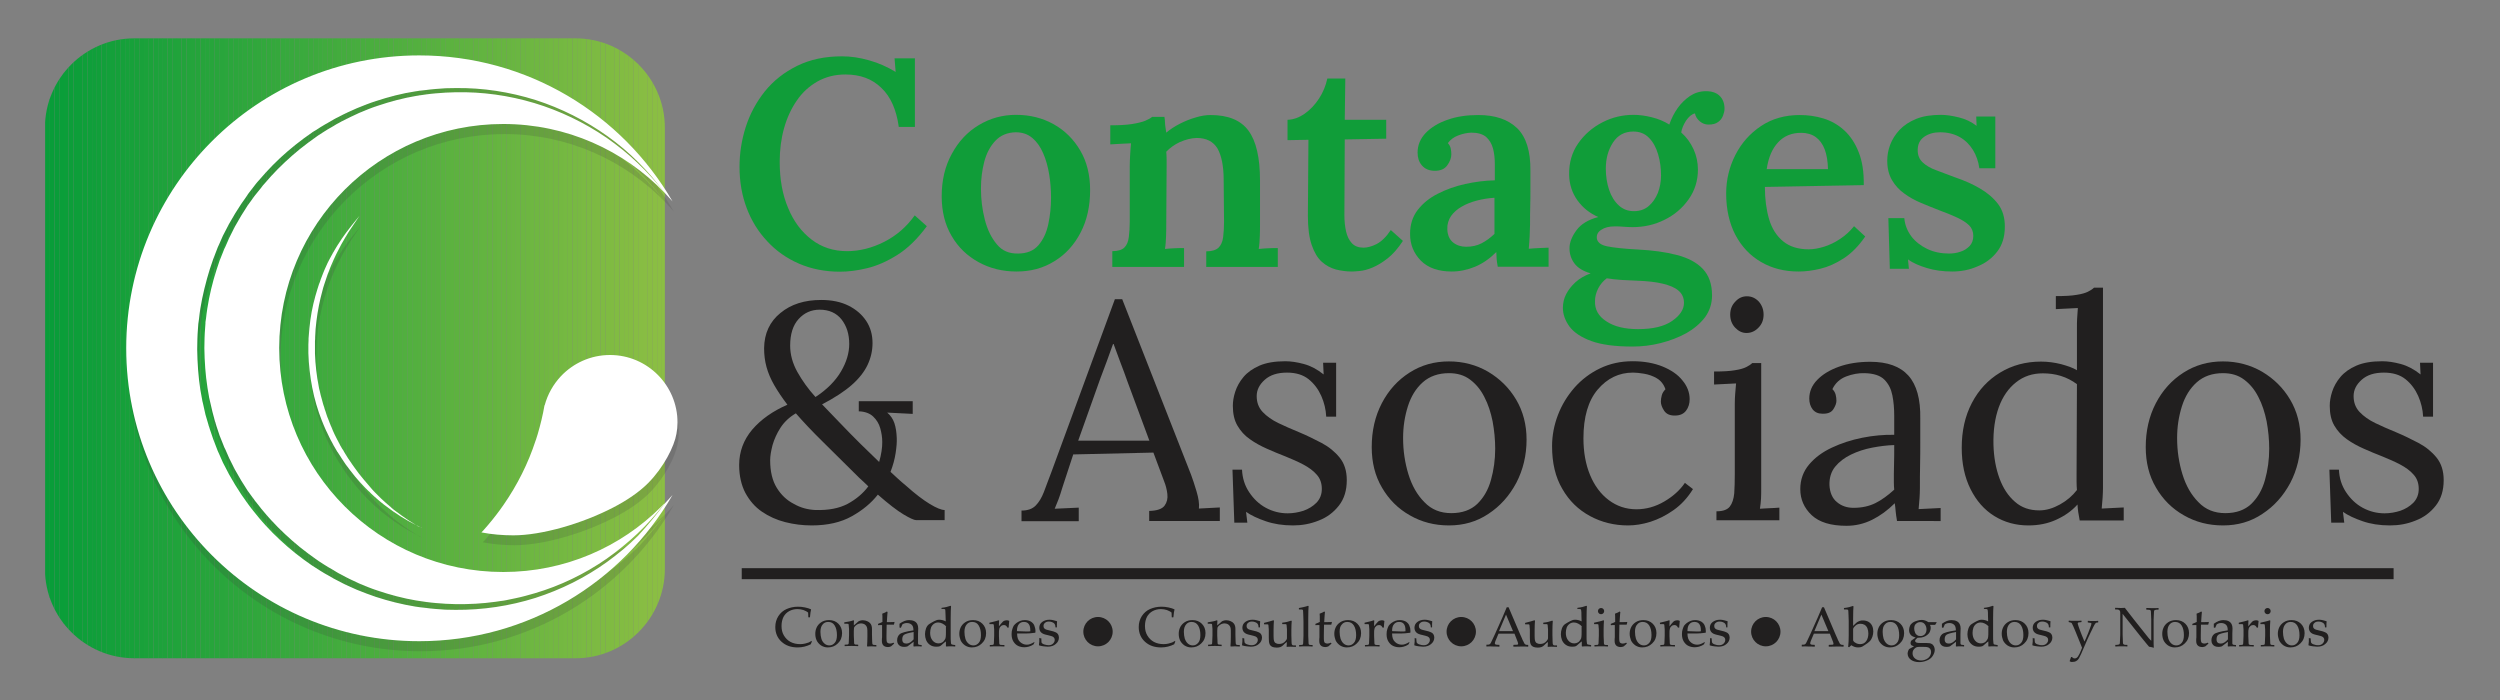 <svg xmlns="http://www.w3.org/2000/svg" xmlns:xlink="http://www.w3.org/1999/xlink" id="Layer_3" x="0px" y="0px" viewBox="0 0 1362.7 381.8" style="enable-background:new 0 0 1362.7 381.8;" xml:space="preserve"><rect x="0" y="0" width="1362.7" height="381.8" fill="#808080" stroke="none"/><style type="text/css">	.st0{fill:#211F1F;}	.st1{clip-path:url(#SVGID_2_);fill:#089D39;}	.st2{clip-path:url(#SVGID_2_);fill:#099D39;}	.st3{clip-path:url(#SVGID_2_);fill:#0A9E39;}	.st4{clip-path:url(#SVGID_2_);fill:#0B9E39;}	.st5{clip-path:url(#SVGID_2_);fill:#0C9E39;}	.st6{clip-path:url(#SVGID_2_);fill:#0D9E39;}	.st7{clip-path:url(#SVGID_2_);fill:#0E9F39;}	.st8{clip-path:url(#SVGID_2_);fill:#0F9F3A;}	.st9{clip-path:url(#SVGID_2_);fill:#109F3A;}	.st10{clip-path:url(#SVGID_2_);fill:#119F3A;}	.st11{clip-path:url(#SVGID_2_);fill:#129F3A;}	.st12{clip-path:url(#SVGID_2_);fill:#13A03A;}	.st13{clip-path:url(#SVGID_2_);fill:#14A03A;}	.st14{clip-path:url(#SVGID_2_);fill:#15A03A;}	.st15{clip-path:url(#SVGID_2_);fill:#16A13A;}	.st16{clip-path:url(#SVGID_2_);fill:#17A13A;}	.st17{clip-path:url(#SVGID_2_);fill:#18A13A;}	.st18{clip-path:url(#SVGID_2_);fill:#19A13A;}	.st19{clip-path:url(#SVGID_2_);fill:#1AA23A;}	.st20{clip-path:url(#SVGID_2_);fill:#1BA23A;}	.st21{clip-path:url(#SVGID_2_);fill:#1CA23B;}	.st22{clip-path:url(#SVGID_2_);fill:#1DA23B;}	.st23{clip-path:url(#SVGID_2_);fill:#1EA23B;}	.st24{clip-path:url(#SVGID_2_);fill:#1FA33B;}	.st25{clip-path:url(#SVGID_2_);fill:#20A33B;}	.st26{clip-path:url(#SVGID_2_);fill:#21A33B;}	.st27{clip-path:url(#SVGID_2_);fill:#22A33B;}	.st28{clip-path:url(#SVGID_2_);fill:#23A43B;}	.st29{clip-path:url(#SVGID_2_);fill:#24A43B;}	.st30{clip-path:url(#SVGID_2_);fill:#25A43B;}	.st31{clip-path:url(#SVGID_2_);fill:#26A43B;}	.st32{clip-path:url(#SVGID_2_);fill:#26A53B;}	.st33{clip-path:url(#SVGID_2_);fill:#27A53B;}	.st34{clip-path:url(#SVGID_2_);fill:#28A53B;}	.st35{clip-path:url(#SVGID_2_);fill:#29A53C;}	.st36{clip-path:url(#SVGID_2_);fill:#2AA63C;}	.st37{clip-path:url(#SVGID_2_);fill:#2BA63C;}	.st38{clip-path:url(#SVGID_2_);fill:#2CA63C;}	.st39{clip-path:url(#SVGID_2_);fill:#2DA63C;}	.st40{clip-path:url(#SVGID_2_);fill:#2EA73C;}	.st41{clip-path:url(#SVGID_2_);fill:#2FA73C;}	.st42{clip-path:url(#SVGID_2_);fill:#30A73C;}	.st43{clip-path:url(#SVGID_2_);fill:#31A73C;}	.st44{clip-path:url(#SVGID_2_);fill:#32A83C;}	.st45{clip-path:url(#SVGID_2_);fill:#33A83C;}	.st46{clip-path:url(#SVGID_2_);fill:#34A83C;}	.st47{clip-path:url(#SVGID_2_);fill:#35A83C;}	.st48{clip-path:url(#SVGID_2_);fill:#36A93D;}	.st49{clip-path:url(#SVGID_2_);fill:#37A93D;}	.st50{clip-path:url(#SVGID_2_);fill:#38A93D;}	.st51{clip-path:url(#SVGID_2_);fill:#39A93D;}	.st52{clip-path:url(#SVGID_2_);fill:#3AAA3D;}	.st53{clip-path:url(#SVGID_2_);fill:#3BAA3D;}	.st54{clip-path:url(#SVGID_2_);fill:#3CAA3D;}	.st55{clip-path:url(#SVGID_2_);fill:#3DAA3D;}	.st56{clip-path:url(#SVGID_2_);fill:#3EAB3D;}	.st57{clip-path:url(#SVGID_2_);fill:#40AB3D;}	.st58{clip-path:url(#SVGID_2_);fill:#41AB3D;}	.st59{clip-path:url(#SVGID_2_);fill:#42AB3D;}	.st60{clip-path:url(#SVGID_2_);fill:#43AC3D;}	.st61{clip-path:url(#SVGID_2_);fill:#44AC3E;}	.st62{clip-path:url(#SVGID_2_);fill:#45AC3E;}	.st63{clip-path:url(#SVGID_2_);fill:#46AD3E;}	.st64{clip-path:url(#SVGID_2_);fill:#47AD3E;}	.st65{clip-path:url(#SVGID_2_);fill:#48AD3E;}	.st66{clip-path:url(#SVGID_2_);fill:#49AD3E;}	.st67{clip-path:url(#SVGID_2_);fill:#4AAE3E;}	.st68{clip-path:url(#SVGID_2_);fill:#4BAE3E;}	.st69{clip-path:url(#SVGID_2_);fill:#4CAE3E;}	.st70{clip-path:url(#SVGID_2_);fill:#4DAE3E;}	.st71{clip-path:url(#SVGID_2_);fill:#4EAF3E;}	.st72{clip-path:url(#SVGID_2_);fill:#4FAF3E;}	.st73{clip-path:url(#SVGID_2_);fill:#50AF3E;}	.st74{clip-path:url(#SVGID_2_);fill:#51AF3F;}	.st75{clip-path:url(#SVGID_2_);fill:#52B03F;}	.st76{clip-path:url(#SVGID_2_);fill:#53B03F;}	.st77{clip-path:url(#SVGID_2_);fill:#54B03F;}	.st78{clip-path:url(#SVGID_2_);fill:#55B03F;}	.st79{clip-path:url(#SVGID_2_);fill:#56B13F;}	.st80{clip-path:url(#SVGID_2_);fill:#57B13F;}	.st81{clip-path:url(#SVGID_2_);fill:#58B13F;}	.st82{clip-path:url(#SVGID_2_);fill:#59B23F;}	.st83{clip-path:url(#SVGID_2_);fill:#5BB23F;}	.st84{clip-path:url(#SVGID_2_);fill:#5CB23F;}	.st85{clip-path:url(#SVGID_2_);fill:#5DB23F;}	.st86{clip-path:url(#SVGID_2_);fill:#5EB340;}	.st87{clip-path:url(#SVGID_2_);fill:#5FB340;}	.st88{clip-path:url(#SVGID_2_);fill:#60B340;}	.st89{clip-path:url(#SVGID_2_);fill:#61B340;}	.st90{clip-path:url(#SVGID_2_);fill:#62B440;}	.st91{clip-path:url(#SVGID_2_);fill:#63B440;}	.st92{clip-path:url(#SVGID_2_);fill:#64B440;}	.st93{clip-path:url(#SVGID_2_);fill:#65B440;}	.st94{clip-path:url(#SVGID_2_);fill:#66B540;}	.st95{clip-path:url(#SVGID_2_);fill:#67B540;}	.st96{clip-path:url(#SVGID_2_);fill:#68B540;}	.st97{clip-path:url(#SVGID_2_);fill:#69B640;}	.st98{clip-path:url(#SVGID_2_);fill:#6AB641;}	.st99{clip-path:url(#SVGID_2_);fill:#6CB641;}	.st100{clip-path:url(#SVGID_2_);fill:#6DB641;}	.st101{clip-path:url(#SVGID_2_);fill:#6EB741;}	.st102{clip-path:url(#SVGID_2_);fill:#6FB741;}	.st103{clip-path:url(#SVGID_2_);fill:#70B741;}	.st104{clip-path:url(#SVGID_2_);fill:#71B741;}	.st105{clip-path:url(#SVGID_2_);fill:#72B841;}	.st106{clip-path:url(#SVGID_2_);fill:#73B841;}	.st107{clip-path:url(#SVGID_2_);fill:#74B841;}	.st108{clip-path:url(#SVGID_2_);fill:#75B941;}	.st109{clip-path:url(#SVGID_2_);fill:#76B941;}	.st110{clip-path:url(#SVGID_2_);fill:#77B942;}	.st111{clip-path:url(#SVGID_2_);fill:#78B942;}	.st112{clip-path:url(#SVGID_2_);fill:#7ABA42;}	.st113{clip-path:url(#SVGID_2_);fill:#7BBA42;}	.st114{clip-path:url(#SVGID_2_);fill:#7CBA42;}	.st115{clip-path:url(#SVGID_2_);fill:#7DBA42;}	.st116{clip-path:url(#SVGID_2_);fill:#7EBB42;}	.st117{clip-path:url(#SVGID_2_);fill:#7FBB42;}	.st118{clip-path:url(#SVGID_2_);fill:#80BB42;}	.st119{clip-path:url(#SVGID_2_);fill:#81BC42;}	.st120{clip-path:url(#SVGID_2_);fill:#82BC42;}	.st121{clip-path:url(#SVGID_2_);fill:#83BC42;}	.st122{clip-path:url(#SVGID_2_);fill:#84BC42;}	.st123{clip-path:url(#SVGID_2_);fill:#86BD43;}	.st124{clip-path:url(#SVGID_2_);fill:#87BD43;}	.st125{clip-path:url(#SVGID_2_);fill:#88BD43;}	.st126{clip-path:url(#SVGID_2_);fill:#89BD43;}	.st127{clip-path:url(#SVGID_2_);fill:#8ABE43;}	.st128{clip-path:url(#SVGID_2_);fill:#8BBE43;}	.st129{opacity:0.17;}	.st130{fill:#383737;}	.st131{fill:#FFFFFF;}	.st132{fill:#109D39;}</style><g>	<g>		<path class="st0" d="M442.4,286.4c-4.9,0-9.7-0.6-14.4-1.8c-4.7-1.2-8.9-3.1-12.7-5.7c-3.8-2.6-6.7-6-9-10.2   c-2.2-4.2-3.4-9.3-3.4-15.2c0-7.3,2.4-13.7,7.1-19.3c4.8-5.6,11.2-10.1,19.2-13.6c-2.9-3.8-5.3-7.4-7.2-10.7   c-1.9-3.3-3.3-6.6-4.2-9.9c-0.9-3.3-1.3-6.7-1.3-10.2c0.1-8.1,3.1-14.5,8.9-19.2c5.8-4.8,13.2-7.1,22.2-7.1c5.7,0,10.7,1,14.9,3.1   c4.2,2.1,7.4,4.9,9.7,8.4c2.3,3.5,3.4,7.5,3.4,12c0,4.1-0.9,8.1-2.7,11.9c-1.8,3.8-4.7,7.5-8.7,11s-9.4,7-16.1,10.5   c3,3.1,6.4,6.6,10,10.4c3.6,3.8,7.3,7.5,11,11.2c3.7,3.6,7.1,6.9,10.1,9.8c0.6-2,1-3.9,1.3-5.8c0.3-1.8,0.4-3.5,0.4-5   c0-2.6-0.4-5.1-1.1-7.6c-0.7-2.5-2-4.6-3.9-6.4c-1.8-1.7-4.5-2.7-7.8-2.8v-5.5h29.4v6.9l-13.9-0.7c1.8,1.5,3.1,3.4,3.9,5.7   c0.8,2.4,1.2,5.1,1.3,8.2c0.1,2.1-0.1,4.8-0.6,8.1c-0.5,3.3-1.4,6.7-2.8,10.3c1.2,1.1,2.5,2.3,3.9,3.6c1.4,1.3,2.9,2.6,4.5,3.9   c5,4.5,9.4,7.8,13,10c3.6,2.2,6.4,3.3,8.1,3.3v5.5h-15.6c-1,0-3.3-1-6.8-3.1c-3.5-2.1-8.2-5.7-14-10.8c-3.6,4.6-8.3,8.5-14.2,11.8   S451.2,286.4,442.4,286.4z M444.5,278c7.1,0.2,12.9-0.9,17.6-3.4c4.6-2.5,8.4-5.7,11.2-9.5c-0.8-0.8-1.6-1.5-2.4-2.3   c-0.8-0.7-1.6-1.5-2.5-2.3c-7.5-7.4-14.1-13.9-19.9-19.7c-5.8-5.7-10.7-10.9-14.7-15.5c-3.6,2.1-6.4,4.8-8.4,7.9   c-2,3.1-3.4,6.3-4.3,9.4c-0.8,3.1-1.3,5.9-1.3,8.2c0,6.2,1.2,11.2,3.6,15.1c2.4,3.9,5.5,6.8,9.2,8.7   C436.4,276.8,440.3,277.8,444.5,278z M444.5,216.4c6.3-4.1,10.9-8.8,13.9-13.9c3-5.1,4.5-10.1,4.5-15c0-5.4-1.4-9.8-4.2-13.4   c-2.8-3.5-6.8-5.3-11.9-5.3c-4.6,0-8.4,1.7-11.5,5.1c-3.1,3.4-4.6,8.3-4.6,14.5c0,4.8,1.3,9.6,3.9,14.3   C437.3,207.5,440.5,212,444.5,216.4z"></path>		<path class="st0" d="M556.8,283.8v-5.5c3.4,0,5.9-0.9,7.7-2.7c1.8-1.8,3.3-4.3,4.5-7.4c1.2-3.1,2.5-6.8,4.1-10.9l34.6-94.2h4   l37.5,95.6c0.9,2.4,1.9,5.4,3,9.1c1.1,3.7,1.6,6.8,1.3,9.4c1.9-0.1,3.8-0.2,5.7-0.3c1.9-0.1,3.8-0.2,5.7-0.3v7.4h-38.5v-5.5   c4.3-0.1,7.1-1.1,8.4-2.9c1.3-1.8,1.8-3.9,1.5-6.4c-0.3-2.5-0.9-4.7-1.7-6.7l-5.9-15.8l-43.7,1l-5.9,18c-0.8,2.7-1.5,4.8-2.1,6.4   c-0.6,1.6-1.3,3.3-2.1,5.2c2.2-0.1,4.5-0.2,6.6-0.3c2.2-0.1,4.3-0.2,6.5-0.3v7.4H556.8z M587.7,240.2h38.8l-11.9-32.1   c-1.2-3.5-2.5-6.9-3.8-10.3c-1.3-3.4-2.5-6.9-3.8-10.3h-0.3c-1.1,3.1-2.3,6.3-3.4,9.4c-1.2,3.1-2.4,6.3-3.6,9.6L587.7,240.2z"></path>		<path class="st0" d="M704.8,286.4c-5.6,0-10.6-0.8-14.9-2.3c-4.4-1.5-8-3.2-10.7-5.1l0.7,5.9h-7.1l-1-28.9h5.2   c0.2,4.6,1.5,8.7,3.9,12.3c2.4,3.6,5.4,6.5,9.1,8.5s7.7,3,11.9,3c2.9,0,5.8-0.5,8.6-1.4c2.8-1,5.1-2.4,7.1-4.4   c1.9-2,2.9-4.5,2.9-7.5c0-3.1-0.9-5.7-2.8-7.8c-1.8-2.1-4.3-3.9-7.3-5.5c-3-1.6-6.3-3-9.7-4.4c-3.4-1.3-6.7-2.7-10.1-4.2   c-3.4-1.5-6.5-3.2-9.3-5.2c-2.9-2-5.1-4.5-6.8-7.4c-1.7-2.9-2.5-6.5-2.5-10.8c0-2.4,0.4-4.9,1.3-7.7c0.9-2.8,2.4-5.5,4.5-8   c2.1-2.5,5-4.6,8.7-6.2c3.7-1.6,8.4-2.4,14.1-2.4c3,0,6.4,0.5,10.1,1.5s7.3,2.9,10.8,5.7l-0.3-6.4h7.1v29.4h-5.4   c-0.2-3.9-1.1-7.7-2.7-11.3c-1.6-3.6-3.9-6.7-6.9-9.1c-3-2.4-6.9-3.6-11.8-3.6c-5.2,0-9.2,1.3-12.1,3.9c-2.9,2.6-4.4,5.5-4.4,8.9   c0,3.5,1.1,6.4,3.3,8.7c2.2,2.3,5,4.3,8.5,6c3.5,1.7,7.2,3.3,11.1,4.9c4.3,1.8,8.4,3.8,12.4,5.9c4,2.1,7.3,4.8,9.9,8   c2.6,3.2,3.9,7.3,3.9,12.3c0,5.6-1.4,10.2-4.3,13.9c-2.9,3.7-6.5,6.4-10.9,8.1C714.2,285.6,709.6,286.4,704.8,286.4z"></path>		<path class="st0" d="M789.8,286.4c-7.8,0-14.9-1.8-21.3-5.5c-6.4-3.6-11.5-8.7-15.2-15.1c-3.8-6.4-5.6-13.8-5.6-22.1   c0-8.8,1.8-16.8,5.5-23.9c3.7-7.1,8.7-12.6,15.1-16.7c6.4-4.1,13.5-6.1,21.5-6.1c7.8,0,14.9,1.9,21.3,5.6   c6.4,3.8,11.5,8.8,15.3,15.2c3.8,6.4,5.7,13.7,5.7,21.8c0,8.6-1.9,16.5-5.6,23.6c-3.8,7.1-8.8,12.7-15.2,16.9   C804.9,284.4,797.7,286.4,789.8,286.4z M791.1,279.7c5.9,0,10.6-1.7,14.1-5c3.5-3.4,6-7.7,7.5-13.1c1.5-5.4,2.3-11,2.3-17   c0-5-0.5-10-1.4-14.9c-1-4.9-2.4-9.3-4.5-13.3c-2-4-4.6-7.1-7.8-9.5s-7-3.5-11.5-3.5c-5.8,0-10.6,1.7-14.3,5s-6.4,7.7-8.1,13.1   c-1.7,5.4-2.6,11.1-2.6,17.3c0,6.9,1,13.5,2.9,19.7c1.9,6.2,4.8,11.3,8.7,15.2C780.3,277.8,785.2,279.7,791.1,279.7z"></path>		<path class="st0" d="M887.4,286.4c-7.5,0-14.4-1.7-20.7-5.1c-6.3-3.4-11.4-8.3-15.1-14.8c-3.8-6.4-5.6-14.2-5.6-23.3   c0-5.8,1.1-11.5,3.2-17c2.1-5.5,5.1-10.4,9-14.9c3.9-4.4,8.5-7.9,13.9-10.5c5.4-2.6,11.3-3.9,17.8-3.9c6.3,0,11.7,1,16.4,2.9   c4.6,1.9,8.3,4.4,10.8,7.6c2.6,3.1,3.9,6.6,3.9,10.2c0,2.5-0.7,4.6-2,6.3c-1.3,1.7-3.3,2.6-5.9,2.6c-2.8,0.1-4.8-0.8-6-2.6   c-1.2-1.8-1.8-3.5-1.8-5c0-1.1,0.2-2.3,0.5-3.4c0.3-1.2,1-2.3,2-3.3c-0.9-2.7-2.5-4.7-4.7-6c-2.2-1.3-4.6-2.1-7-2.5   c-2.4-0.4-4.4-0.6-6-0.6c-7.6,0-14,3.1-19.2,9.2c-5.2,6.1-7.8,15-7.8,26.6c0,7.5,1.2,14.2,3.6,20c2.4,5.8,5.8,10.4,10.2,13.7   c4.4,3.3,9.4,5,15.1,5c5.3,0,10.3-1.4,15.1-4.2c4.8-2.8,8.6-6.2,11.3-10.2l4.4,3.4c-2.9,4.7-6.4,8.5-10.5,11.4   c-4.1,2.9-8.3,5-12.6,6.4C895.2,285.8,891.2,286.4,887.4,286.4z"></path>		<path class="st0" d="M935.7,278.7c3.5,0,5.9-0.9,7.2-2.6c1.3-1.7,2.1-4.1,2.4-7.2c0.2-3.1,0.3-6.6,0.3-10.7v-38.3   c0-1.8,0.1-3.5,0.2-5.1c0.1-1.6,0.3-3.6,0.5-5.8c-2,0.1-4,0.2-6,0.3c-2,0.1-3.9,0.2-6,0.3v-7.1c4.9,0,8.7-0.2,11.4-0.7   c2.7-0.4,4.7-1,6.1-1.7c1.4-0.7,2.5-1.4,3.3-2.2h4.9v67.9c0,2.2,0,4.2-0.1,6c-0.1,1.7-0.3,3.6-0.6,5.5c1.8-0.1,3.6-0.2,5.3-0.3   c1.7-0.1,3.5-0.1,5.3-0.3v6.9h-34.3V278.7z M952,181.5c-2.4,0-4.4-1-6.2-2.9c-1.8-1.9-2.7-4.3-2.7-7.1c0-2.8,0.9-5.2,2.8-7.1   c1.8-2,3.9-2.9,6.3-2.9c2.6,0,4.7,1,6.5,2.9c1.7,2,2.6,4.3,2.6,7.1c0,2.8-0.9,5.2-2.8,7.1C956.7,180.5,954.5,181.5,952,181.5z"></path>		<path class="st0" d="M1034,283.8c-0.3-1.9-0.6-3.6-0.7-5c-0.1-1.5-0.3-3-0.5-4.5c-3.8,3.8-7.9,6.8-12.3,9c-4.4,2.2-9.1,3.3-14,3.3   c-8.5,0-14.8-1.9-19-5.8c-4.1-3.9-6.2-8.6-6.2-14.2c0-5.1,1.6-9.6,4.8-13.4c3.2-3.8,7.3-6.8,12.4-9.2c5.1-2.4,10.6-4.2,16.6-5.4   c6-1.2,11.8-1.7,17.4-1.6v-10.4c0-3.9-0.3-7.6-1-11.1c-0.7-3.5-2.1-6.3-4.4-8.6c-2.2-2.2-5.8-3.4-10.8-3.5   c-3.2-0.1-6.6,0.5-10,1.8c-3.4,1.3-5.9,3.6-7.5,6.9c0.9,0.9,1.5,1.9,1.8,3.1c0.3,1.2,0.4,2.3,0.4,3.3c0,1.3-0.6,2.9-1.7,4.6   c-1.1,1.7-3.1,2.5-5.9,2.4c-2.4,0-4.1-0.8-5.4-2.4c-1.2-1.6-1.8-3.6-1.8-5.8c0-3.8,1.4-7.2,4.3-10.2s6.8-5.4,11.8-7.2   c5-1.8,10.8-2.7,17.1-2.7c9.4,0,16.3,2.5,20.8,7.5c4.5,5,6.7,12.8,6.5,23.6c0,4.1,0,8.3,0,12.5s0,8.4-0.1,12.6   c-0.1,4.2-0.1,8.4-0.1,12.7c0,1.8-0.1,3.6-0.2,5.4c-0.1,1.8-0.3,3.8-0.5,6c2-0.1,4-0.2,6-0.3c2-0.1,3.9-0.2,6-0.3v7.1H1034z    M1032.5,242.6c-3.8,0.1-7.8,0.6-12,1.4c-4.2,0.8-8.1,2.1-11.6,3.8s-6.4,3.9-8.6,6.6c-2.2,2.7-3.2,6.1-3.1,10   c0.2,4.1,1.6,7.3,4.1,9.3c2.5,2.1,5.5,3.1,9,3.1c4.6,0,8.6-0.9,12-2.6c3.4-1.7,6.8-4.2,10.2-7.3c-0.1-1.2-0.2-2.6-0.2-4   c0-1.5,0-3,0-4.5c0-0.6,0-2.4,0.1-5.4C1032.5,250,1032.5,246.5,1032.5,242.6z"></path>		<path class="st0" d="M1105.6,286.4c-6.8,0-13-1.7-18.5-5.1c-5.5-3.4-9.8-8.3-13-14.7c-3.2-6.4-4.8-13.9-4.8-22.5   c0-9.2,1.8-17.3,5.5-24.4c3.7-7.1,8.8-12.6,15.4-16.6c6.6-4,14-6,22.3-6c3.7,0,7.4,0.5,11,1.4c3.6,1,6.5,2,8.6,3.3v-23   c0-1.8,0-3.5,0.1-5.1c0.1-1.6,0.2-3.6,0.4-5.8c-2,0.1-4,0.2-6,0.3c-2,0.1-3.9,0.2-6,0.3v-7.1c4.9,0,8.7-0.2,11.4-0.7   c2.7-0.4,4.7-1,6.1-1.7c1.4-0.7,2.5-1.4,3.3-2.2h4.9v109c0,1.8-0.1,3.6-0.2,5.4c-0.1,1.8-0.3,3.8-0.5,6c2-0.1,4-0.2,6-0.3   c2-0.1,3.9-0.2,6-0.3v7.1h-24c-0.3-1.7-0.6-3.2-0.8-4.6c-0.2-1.4-0.3-2.8-0.4-4.1c-3.1,3.5-7,6.2-11.6,8.3   C1116.2,285.4,1111.2,286.4,1105.6,286.4z M1111.6,278.2c3.7,0,7.4-1.1,11.2-3.2c3.8-2.1,6.9-4.8,9.3-7.9   c-0.1-1.3-0.2-2.8-0.2-4.3s0-3.2,0-5l0.2-48.4c-2.7-2-5.6-3.5-8.8-4.5c-3.2-1-6.5-1.4-9.8-1.4c-5.6,0-10.5,1.6-14.6,4.9   c-4.1,3.2-7.3,7.8-9.4,13.6c-2.1,5.8-3.1,12.7-2.9,20.5c0.2,6.8,1.3,12.9,3.3,18.3c2,5.4,4.8,9.6,8.4,12.7   C1101.9,276.7,1106.3,278.2,1111.6,278.2z"></path>		<path class="st0" d="M1211.7,286.4c-7.8,0-14.9-1.8-21.3-5.5c-6.4-3.6-11.5-8.7-15.2-15.1c-3.8-6.4-5.6-13.8-5.6-22.1   c0-8.8,1.8-16.8,5.5-23.9c3.7-7.1,8.7-12.6,15.1-16.7c6.4-4.1,13.5-6.1,21.5-6.1c7.8,0,14.9,1.9,21.3,5.6   c6.4,3.8,11.5,8.8,15.3,15.2c3.8,6.4,5.7,13.7,5.7,21.8c0,8.6-1.9,16.5-5.6,23.6c-3.8,7.1-8.8,12.7-15.2,16.9   C1226.8,284.4,1219.7,286.4,1211.7,286.4z M1213,279.7c5.9,0,10.6-1.7,14.1-5c3.5-3.4,6-7.7,7.5-13.1c1.5-5.4,2.3-11,2.3-17   c0-5-0.5-10-1.4-14.9c-1-4.9-2.4-9.3-4.5-13.3c-2-4-4.6-7.1-7.8-9.5s-7-3.5-11.5-3.5c-5.8,0-10.6,1.7-14.3,5s-6.4,7.7-8.1,13.1   c-1.7,5.4-2.6,11.1-2.6,17.3c0,6.9,1,13.5,2.9,19.7c1.9,6.2,4.8,11.3,8.7,15.2C1202.2,277.8,1207.1,279.7,1213,279.7z"></path>		<path class="st0" d="M1302.7,286.4c-5.6,0-10.6-0.8-14.9-2.3c-4.4-1.5-8-3.2-10.7-5.1l0.7,5.9h-7.1l-1-28.9h5.2   c0.2,4.6,1.5,8.7,3.9,12.3c2.4,3.6,5.4,6.5,9.1,8.5s7.7,3,11.9,3c2.9,0,5.8-0.5,8.6-1.4c2.8-1,5.1-2.4,7.1-4.4   c1.9-2,2.9-4.5,2.9-7.5c0-3.1-0.9-5.7-2.8-7.8c-1.8-2.1-4.3-3.9-7.3-5.5c-3-1.6-6.3-3-9.7-4.4c-3.4-1.3-6.7-2.7-10.1-4.2   c-3.4-1.5-6.5-3.2-9.3-5.2s-5.1-4.5-6.8-7.4c-1.7-2.9-2.5-6.5-2.5-10.8c0-2.4,0.4-4.9,1.3-7.7c0.9-2.8,2.4-5.5,4.5-8   c2.1-2.5,5-4.6,8.7-6.2c3.7-1.6,8.4-2.4,14.1-2.4c3,0,6.4,0.5,10.1,1.5s7.3,2.9,10.8,5.7l-0.3-6.4h7.1v29.4h-5.4   c-0.2-3.9-1.1-7.7-2.7-11.3c-1.6-3.6-3.9-6.7-6.9-9.1c-3-2.4-6.9-3.6-11.8-3.6c-5.2,0-9.2,1.3-12.1,3.9c-2.9,2.6-4.4,5.5-4.4,8.9   c0,3.5,1.1,6.4,3.3,8.7c2.2,2.3,5,4.3,8.5,6c3.5,1.7,7.2,3.3,11.1,4.9c4.3,1.8,8.4,3.8,12.4,5.9c4,2.1,7.3,4.8,9.9,8   c2.6,3.2,3.9,7.3,3.9,12.3c0,5.6-1.4,10.2-4.3,13.9c-2.9,3.7-6.5,6.4-10.9,8.1C1312.2,285.6,1307.6,286.4,1302.7,286.4z"></path>	</g>	<g>		<g>			<g>				<defs>					<path id="SVGID_1_" d="M313.8,358.8H73.2c-26.8,0-48.7-21.9-48.7-48.7V69.6c0-26.8,21.9-48.7,48.7-48.7h240.5      c26.8,0,48.7,21.9,48.7,48.7v240.5C362.4,336.9,340.5,358.8,313.8,358.8z"></path>				</defs>				<clipPath id="SVGID_2_">					<use xlink:href="#SVGID_1_" style="overflow:visible;"></use>				</clipPath>				<path class="st1" d="M24.6,20.9v337.9V20.9z"></path>				<rect x="24.6" y="20.9" class="st1" width="2.6" height="337.9"></rect>				<rect x="27.1" y="20.9" class="st2" width="2.6" height="337.9"></rect>				<rect x="29.7" y="20.9" class="st2" width="2.6" height="337.9"></rect>				<rect x="32.3" y="20.9" class="st3" width="2.6" height="337.9"></rect>				<rect x="34.8" y="20.9" class="st4" width="2.6" height="337.9"></rect>				<rect x="37.4" y="20.9" class="st5" width="2.6" height="337.9"></rect>				<rect x="40" y="20.9" class="st6" width="2.6" height="337.9"></rect>				<rect x="42.5" y="20.9" class="st6" width="2.6" height="337.9"></rect>				<rect x="45.1" y="20.9" class="st7" width="2.6" height="337.9"></rect>				<rect x="47.7" y="20.9" class="st8" width="2.6" height="337.9"></rect>				<rect x="50.2" y="20.9" class="st9" width="2.6" height="337.9"></rect>				<rect x="52.8" y="20.9" class="st10" width="2.6" height="337.9"></rect>				<rect x="55.4" y="20.9" class="st11" width="2.6" height="337.9"></rect>				<rect x="57.9" y="20.9" class="st12" width="2.6" height="337.9"></rect>				<rect x="60.5" y="20.9" class="st13" width="2.6" height="337.9"></rect>				<rect x="63.1" y="20.9" class="st14" width="2.6" height="337.9"></rect>				<rect x="65.6" y="20.9" class="st14" width="2.6" height="337.9"></rect>				<rect x="68.2" y="20.9" class="st15" width="2.6" height="337.9"></rect>				<rect x="70.8" y="20.9" class="st16" width="2.6" height="337.9"></rect>				<rect x="73.3" y="20.9" class="st17" width="2.6" height="337.9"></rect>				<rect x="75.9" y="20.9" class="st18" width="2.6" height="337.9"></rect>				<rect x="78.5" y="20.9" class="st19" width="2.6" height="337.9"></rect>				<rect x="81" y="20.9" class="st20" width="2.6" height="337.9"></rect>				<rect x="83.6" y="20.9" class="st21" width="2.6" height="337.9"></rect>				<rect x="86.2" y="20.9" class="st22" width="2.6" height="337.9"></rect>				<rect x="88.7" y="20.9" class="st23" width="2.6" height="337.9"></rect>				<rect x="91.3" y="20.9" class="st24" width="2.6" height="337.9"></rect>				<rect x="93.9" y="20.9" class="st25" width="2.6" height="337.9"></rect>				<rect x="96.4" y="20.9" class="st26" width="2.6" height="337.9"></rect>				<rect x="99" y="20.9" class="st27" width="2.6" height="337.9"></rect>				<rect x="101.6" y="20.9" class="st28" width="2.6" height="337.9"></rect>				<rect x="104.1" y="20.9" class="st29" width="2.6" height="337.9"></rect>				<rect x="106.7" y="20.9" class="st30" width="2.6" height="337.9"></rect>				<rect x="109.3" y="20.9" class="st31" width="2.6" height="337.9"></rect>				<rect x="111.8" y="20.9" class="st32" width="2.6" height="337.9"></rect>				<rect x="114.4" y="20.9" class="st33" width="2.6" height="337.9"></rect>				<rect x="117" y="20.9" class="st34" width="2.6" height="337.9"></rect>				<rect x="119.5" y="20.9" class="st35" width="2.6" height="337.9"></rect>				<rect x="122.1" y="20.9" class="st36" width="2.6" height="337.9"></rect>				<rect x="124.7" y="20.9" class="st37" width="2.6" height="337.9"></rect>				<rect x="127.2" y="20.9" class="st38" width="2.6" height="337.9"></rect>				<rect x="129.8" y="20.9" class="st39" width="2.6" height="337.9"></rect>				<rect x="132.4" y="20.9" class="st40" width="2.6" height="337.9"></rect>				<rect x="134.9" y="20.9" class="st41" width="2.6" height="337.9"></rect>				<rect x="137.5" y="20.9" class="st42" width="2.6" height="337.9"></rect>				<rect x="140.1" y="20.9" class="st43" width="2.6" height="337.9"></rect>				<rect x="142.6" y="20.9" class="st44" width="2.6" height="337.9"></rect>				<rect x="145.2" y="20.9" class="st45" width="2.6" height="337.9"></rect>				<rect x="147.8" y="20.9" class="st46" width="2.6" height="337.9"></rect>				<rect x="150.3" y="20.9" class="st47" width="2.6" height="337.9"></rect>				<rect x="152.9" y="20.9" class="st48" width="2.6" height="337.9"></rect>				<rect x="155.4" y="20.9" class="st49" width="2.6" height="337.9"></rect>				<rect x="158" y="20.9" class="st50" width="2.6" height="337.9"></rect>				<rect x="160.6" y="20.9" class="st51" width="2.6" height="337.9"></rect>				<rect x="163.1" y="20.9" class="st52" width="2.6" height="337.9"></rect>				<rect x="165.7" y="20.9" class="st53" width="2.6" height="337.9"></rect>				<rect x="168.3" y="20.9" class="st54" width="2.6" height="337.9"></rect>				<rect x="170.8" y="20.9" class="st55" width="2.6" height="337.9"></rect>				<rect x="173.4" y="20.9" class="st56" width="2.6" height="337.9"></rect>				<rect x="176" y="20.9" class="st57" width="2.6" height="337.9"></rect>				<rect x="178.5" y="20.9" class="st58" width="2.6" height="337.9"></rect>				<rect x="181.1" y="20.9" class="st59" width="2.6" height="337.9"></rect>				<rect x="183.7" y="20.9" class="st60" width="2.6" height="337.9"></rect>				<rect x="186.2" y="20.9" class="st61" width="2.6" height="337.9"></rect>				<rect x="188.8" y="20.9" class="st62" width="2.6" height="337.9"></rect>				<rect x="191.4" y="20.9" class="st63" width="2.6" height="337.9"></rect>				<rect x="193.9" y="20.9" class="st64" width="2.6" height="337.9"></rect>				<rect x="196.5" y="20.9" class="st65" width="2.6" height="337.9"></rect>				<rect x="199.1" y="20.9" class="st66" width="2.6" height="337.9"></rect>				<rect x="201.6" y="20.9" class="st67" width="2.6" height="337.9"></rect>				<rect x="204.2" y="20.9" class="st68" width="2.6" height="337.9"></rect>				<rect x="206.8" y="20.9" class="st69" width="2.6" height="337.9"></rect>				<rect x="209.3" y="20.9" class="st70" width="2.6" height="337.9"></rect>				<rect x="211.9" y="20.9" class="st71" width="2.6" height="337.9"></rect>				<rect x="214.5" y="20.9" class="st72" width="2.6" height="337.9"></rect>				<rect x="217" y="20.9" class="st73" width="2.6" height="337.9"></rect>				<rect x="219.6" y="20.9" class="st74" width="2.6" height="337.9"></rect>				<rect x="222.2" y="20.9" class="st75" width="2.6" height="337.9"></rect>				<rect x="224.7" y="20.9" class="st76" width="2.6" height="337.9"></rect>				<rect x="227.3" y="20.9" class="st77" width="2.6" height="337.9"></rect>				<rect x="229.9" y="20.9" class="st78" width="2.6" height="337.9"></rect>				<rect x="232.4" y="20.9" class="st79" width="2.6" height="337.9"></rect>				<rect x="235" y="20.9" class="st80" width="2.6" height="337.9"></rect>				<rect x="237.6" y="20.9" class="st81" width="2.6" height="337.9"></rect>				<rect x="240.1" y="20.9" class="st82" width="2.6" height="337.9"></rect>				<rect x="242.7" y="20.9" class="st83" width="2.6" height="337.9"></rect>				<rect x="245.3" y="20.9" class="st84" width="2.6" height="337.9"></rect>				<rect x="247.8" y="20.9" class="st85" width="2.6" height="337.9"></rect>				<rect x="250.4" y="20.9" class="st86" width="2.6" height="337.9"></rect>				<rect x="253" y="20.9" class="st87" width="2.6" height="337.9"></rect>				<rect x="255.5" y="20.9" class="st88" width="2.6" height="337.9"></rect>				<rect x="258.1" y="20.9" class="st89" width="2.6" height="337.9"></rect>				<rect x="260.7" y="20.9" class="st90" width="2.6" height="337.9"></rect>				<rect x="263.2" y="20.9" class="st91" width="2.6" height="337.9"></rect>				<rect x="265.8" y="20.9" class="st92" width="2.6" height="337.9"></rect>				<rect x="268.4" y="20.9" class="st93" width="2.6" height="337.9"></rect>				<rect x="270.9" y="20.9" class="st94" width="2.6" height="337.9"></rect>				<rect x="273.5" y="20.9" class="st95" width="2.6" height="337.9"></rect>				<rect x="276.1" y="20.9" class="st96" width="2.6" height="337.9"></rect>				<rect x="278.6" y="20.9" class="st97" width="2.6" height="337.9"></rect>				<rect x="281.2" y="20.9" class="st98" width="2.6" height="337.9"></rect>				<rect x="283.8" y="20.9" class="st99" width="2.6" height="337.9"></rect>				<rect x="286.3" y="20.9" class="st100" width="2.6" height="337.9"></rect>				<rect x="288.9" y="20.9" class="st101" width="2.6" height="337.9"></rect>				<rect x="291.5" y="20.9" class="st102" width="2.6" height="337.9"></rect>				<rect x="294" y="20.9" class="st103" width="2.6" height="337.9"></rect>				<rect x="296.6" y="20.9" class="st104" width="2.6" height="337.9"></rect>				<rect x="299.2" y="20.9" class="st105" width="2.6" height="337.9"></rect>				<rect x="301.7" y="20.9" class="st106" width="2.6" height="337.9"></rect>				<rect x="304.3" y="20.9" class="st107" width="2.6" height="337.9"></rect>				<rect x="306.9" y="20.9" class="st108" width="2.6" height="337.9"></rect>				<rect x="309.4" y="20.9" class="st109" width="2.6" height="337.9"></rect>				<rect x="312" y="20.9" class="st110" width="2.6" height="337.9"></rect>				<rect x="314.6" y="20.9" class="st111" width="2.6" height="337.9"></rect>				<rect x="317.1" y="20.9" class="st112" width="2.6" height="337.9"></rect>				<rect x="319.7" y="20.9" class="st113" width="2.6" height="337.9"></rect>				<rect x="322.3" y="20.9" class="st114" width="2.6" height="337.9"></rect>				<rect x="324.8" y="20.9" class="st115" width="2.6" height="337.9"></rect>				<rect x="327.4" y="20.9" class="st116" width="2.6" height="337.9"></rect>				<rect x="330" y="20.9" class="st117" width="2.6" height="337.9"></rect>				<rect x="332.5" y="20.9" class="st118" width="2.6" height="337.9"></rect>				<rect x="335.1" y="20.9" class="st119" width="2.6" height="337.9"></rect>				<rect x="337.7" y="20.9" class="st120" width="2.6" height="337.9"></rect>				<rect x="340.2" y="20.9" class="st121" width="2.6" height="337.9"></rect>				<rect x="342.8" y="20.9" class="st122" width="2.6" height="337.9"></rect>				<rect x="345.4" y="20.9" class="st123" width="2.6" height="337.9"></rect>				<rect x="347.9" y="20.9" class="st124" width="2.6" height="337.9"></rect>				<rect x="350.5" y="20.9" class="st125" width="2.6" height="337.9"></rect>				<rect x="353.1" y="20.9" class="st126" width="2.6" height="337.9"></rect>				<rect x="355.6" y="20.9" class="st127" width="2.6" height="337.9"></rect>				<rect x="358.2" y="20.9" class="st128" width="2.6" height="337.9"></rect>				<rect x="360.8" y="20.9" class="st128" width="1.7" height="337.9"></rect>			</g>		</g>		<g class="st129">			<g id="XMLID_53_">				<path class="st130" d="M363,280c1.4-1.5,2.9-3.1,4.3-4.7C339.8,323,288.2,355,229.2,355C141,355,69.5,283.5,69.5,195.3     S141,35.7,229.2,35.7c59,0,110.5,32,138.1,79.6c-1.4-1.6-2.8-3.1-4.3-4.7c0-0.1-0.1-0.1-0.1-0.1c-4.4-5.9-9.1-11.5-14.3-16.6     c-5.2-5.2-10.8-9.9-16.8-14.2c-11.9-8.5-25.2-15.2-39.2-19.7c-14-4.4-28.8-6.7-43.5-6.5l-5.5,0.1l-5.5,0.4     c-1.8,0.1-3.7,0.4-5.5,0.6l-2.7,0.3c-0.5,0-0.9,0.1-1.4,0.2l-1.4,0.2c-7.3,1.1-14.5,3-21.5,5.3c-3.5,1.1-6.9,2.5-10.4,3.9     l-5.1,2.3c-0.9,0.4-1.7,0.8-2.5,1.2l-2.5,1.3c-0.8,0.4-1.7,0.8-2.5,1.3l-2.4,1.4c-1.6,0.9-3.2,1.8-4.8,2.8l-2.3,1.5l-1.2,0.7     c-0.4,0.2-0.8,0.5-1.2,0.8l-4.5,3.2c-5.9,4.4-11.6,9.2-16.8,14.5l-3.8,4c-1.2,1.4-2.4,2.8-3.7,4.2l-0.9,1     c-0.3,0.3-0.6,0.7-0.9,1.1l-1.7,2.2l-1.7,2.2c-0.6,0.7-1.1,1.5-1.6,2.3l-1.6,2.3l-0.8,1.1c-0.3,0.4-0.5,0.8-0.8,1.2l-3,4.7     l-2.8,4.8l-0.7,1.2l-0.6,1.2l-1.3,2.5l-1.3,2.5l-1.1,2.5l-1.1,2.5l-0.6,1.3l-0.5,1.3l-2,5.2l-1.8,5.3c-2.2,7.1-4,14.3-5.2,21.6     c-0.3,1.8-0.5,3.7-0.7,5.5l-0.2,1.4c0,0.2-0.1,0.5-0.1,0.7l-0.1,0.7l-0.2,2.8c-0.1,1.9-0.3,3.7-0.3,5.5l-0.1,5.5     c0.1,7.4,0.6,14.8,1.7,22.1l1,5.5c0.1,0.5,0.1,0.9,0.3,1.4l0.3,1.3l0.6,2.7c0.2,0.9,0.4,1.8,0.6,2.7l0.8,2.7l0.8,2.7     c0.1,0.4,0.2,0.9,0.4,1.3l0.4,1.3l1.8,5.3l2,5.2l0.5,1.3l0.6,1.3l1.1,2.5l1.1,2.5l1.3,2.5l1.3,2.5l0.6,1.2l0.7,1.2l2.8,4.8     l3,4.7c0.3,0.4,0.5,0.8,0.8,1.2l0.8,1.1l1.6,2.3c0.5,0.7,1.1,1.5,1.6,2.2l1.7,2.2c1.2,1.4,2.3,2.9,3.5,4.3l1.8,2.1l0.9,1     c0.3,0.3,0.6,0.7,0.9,1l3.8,4c5.2,5.2,10.8,10.1,16.8,14.5l4.5,3.2c1.5,1,3.1,2,4.7,3c1.5,1,3.2,1.9,4.8,2.8l2.4,1.4     c0.8,0.4,1.6,0.8,2.5,1.3l2.5,1.3l1.2,0.6c0.4,0.2,0.8,0.4,1.3,0.6l5.1,2.3c3.4,1.4,6.9,2.7,10.4,3.9c7,2.3,14.2,4.1,21.5,5.3     l1.4,0.2l0.7,0.1l0.7,0.1l2.7,0.3c1.8,0.2,3.6,0.5,5.5,0.6l5.5,0.4l5.5,0.1c14.8,0.1,29.5-2.1,43.5-6.5     c14-4.5,27.3-11.1,39.2-19.7c5.9-4.3,11.6-9,16.8-14.2C353.9,291.6,358.6,286,363,280L363,280l-0.4,0.4     c-4.4,5.6-9.2,11-14.4,15.9c-5.3,5-11,9.6-16.9,13.8c-12,8.3-25.2,14.7-39.2,18.8c-3.5,1-7,2-10.5,2.7c-1.8,0.4-3.6,0.7-5.3,1.1     c-0.9,0.2-1.8,0.3-2.7,0.4c-0.9,0.1-1.8,0.3-2.7,0.4c-7.2,1-14.5,1.4-21.7,1.3l-5.5-0.2l-5.4-0.4c-1.8-0.1-3.6-0.4-5.4-0.6     l-2.7-0.4l-0.7-0.1l-0.7-0.1l-1.3-0.2c-7.1-1.2-14.2-3.1-21-5.4c-3.4-1.1-6.8-2.5-10.1-3.9l-4.9-2.3c-0.4-0.2-0.8-0.4-1.2-0.6     l-1.2-0.6l-2.4-1.3c-0.8-0.4-1.6-0.8-2.4-1.3l-2.3-1.4c-1.6-0.9-3.2-1.8-4.7-2.8c-1.5-1-3.1-1.9-4.5-3l-4.4-3.2     c-5.8-4.3-11.2-9.1-16.3-14.2l-3.7-3.9c-0.3-0.3-0.6-0.7-0.9-1l-0.9-1l-1.8-2.1c-1.2-1.3-2.3-2.8-3.4-4.2l-1.7-2.1     c-0.5-0.7-1-1.5-1.6-2.2l-1.6-2.2l-0.8-1.1c-0.3-0.4-0.5-0.8-0.7-1.1l-2.9-4.6l-2.7-4.7l-0.7-1.2l-0.6-1.2l-1.2-2.4l-1.2-2.4     l-1.1-2.5l-1.1-2.5l-0.6-1.2l-0.5-1.3l-2-5l-1.7-5.1l-0.4-1.3c-0.1-0.4-0.2-0.9-0.4-1.3l-0.7-2.6l-0.7-2.6     c-0.2-0.9-0.4-1.8-0.6-2.6l-0.6-2.6l-0.3-1.3c-0.1-0.4-0.2-0.9-0.3-1.3l-0.9-5.3c-1.1-7.1-1.6-14.4-1.7-21.6l0.1-5.4     c0-1.8,0.2-3.6,0.3-5.4l0.2-2.7l0-0.7c0-0.2,0.1-0.4,0.1-0.7l0.2-1.3c0.2-1.8,0.4-3.6,0.7-5.4c1.1-7.1,2.8-14.2,5-21l1.7-5.1     l2-5l0.5-1.3l0.6-1.2l1.1-2.5l1.1-2.5l1.2-2.4l1.2-2.4l0.6-1.2l0.7-1.2l2.7-4.7l2.9-4.6c0.2-0.4,0.5-0.8,0.7-1.1l0.8-1.1     l1.6-2.2c0.5-0.7,1-1.5,1.6-2.2l1.7-2.1l1.7-2.1c0.3-0.4,0.5-0.7,0.8-1.1l0.9-1c1.2-1.4,2.3-2.7,3.6-4.1l3.7-3.9     c5.1-5.1,10.5-9.9,16.3-14.2l4.4-3.2c0.4-0.3,0.7-0.5,1.1-0.8l1.1-0.7l2.3-1.5c1.5-1,3.1-1.9,4.7-2.8l2.3-1.4     c0.8-0.4,1.6-0.8,2.4-1.3l2.4-1.2c0.8-0.4,1.6-0.8,2.4-1.2l4.9-2.3c3.3-1.4,6.7-2.8,10.1-3.9c6.8-2.3,13.9-4.2,21-5.4l1.3-0.2     c0.4-0.1,0.9-0.2,1.3-0.2l2.7-0.4c1.8-0.2,3.6-0.5,5.4-0.6l5.4-0.4l5.4-0.2c14.5-0.3,29,1.7,43,5.9     c13.9,4.2,27.2,10.6,39.2,18.8c6,4.2,11.7,8.7,17,13.8c5.3,5,10.2,10.4,14.7,16.2c-22.2-23-53.3-37.4-87.9-37.4     c-67.5,0-122.1,54.7-122.1,122.1c0,67.5,54.6,122.1,122.1,122.1c33.7,0,64.1-13.6,86.1-35.6l0,0c0.5-0.5,1-1,1.5-1.5     C362.8,280.2,362.9,280.1,363,280L363,280L363,280z"></path>			</g>			<g id="XMLID_51_">				<path class="st130" d="M370,235.7c0-20.3-16.5-36.8-36.8-36.8c-10.6,0-20.1,4.5-26.8,11.6c-4.1,4.4-7.2,9.8-8.8,15.8h-0.1     c-0.9,5.3-2.2,10.6-3.7,15.7c-0.3,1.1-0.7,2.1-1,3.2h0c0,0.1-0.1,0.1-0.1,0.2c-4.1,12.6-10,24.3-17.4,35c-1.3,1.9-2.6,3.7-4,5.5     c-1.5,1.9-3,3.9-4.6,5.7c-0.9,1.1-1.8,2.1-2.7,3.1c-0.3,0.3-0.6,0.6-0.9,0.9c5.7,1.1,11.6,1.6,17.4,1.6     c15.4,0,37.4-6.3,54.7-15.3c7.5-3.9,14-8.4,18.7-13.1c8.6-8.6,14.4-20.2,15.5-26.9C369.8,240,370,237.9,370,235.7z"></path>			</g>			<g id="XMLID_50_">				<path class="st130" d="M230.9,293.3c0,0-0.2-0.1-0.5-0.2c-0.3-0.2-0.9-0.4-1.5-0.7c-1.3-0.6-3.2-1.6-5.6-2.9     c-2.4-1.3-5.2-3.1-8.4-5.3c-3.1-2.2-6.6-4.8-10.1-8c-0.4-0.4-0.9-0.8-1.3-1.2c-0.4-0.4-0.9-0.8-1.3-1.3     c-0.2-0.2-0.4-0.4-0.7-0.6c-0.2-0.2-0.4-0.4-0.7-0.7c-0.4-0.4-0.9-0.9-1.3-1.3c-1.8-1.8-3.5-3.8-5.3-5.9     c-1.7-2.1-3.4-4.3-5.1-6.6c-0.4-0.6-0.8-1.2-1.2-1.8c-0.4-0.6-0.8-1.2-1.2-1.8c0-0.1-0.1-0.1-0.1-0.2c-0.4-0.6-0.7-1.1-1.1-1.7     c-0.2-0.3-0.4-0.6-0.6-0.9l-0.1-0.2l-0.1-0.1l-0.1-0.1l-0.3-0.5c-0.4-0.6-0.7-1.3-1.1-1.9c-0.2-0.3-0.4-0.6-0.6-1     c-0.2-0.3-0.4-0.7-0.5-1c-0.4-0.7-0.7-1.3-1.1-2c-0.2-0.3-0.4-0.7-0.5-1c-0.2-0.3-0.3-0.7-0.5-1c-0.3-0.7-0.7-1.4-1-2.1     c-0.2-0.3-0.3-0.7-0.5-1l-0.5-1.1c-0.3-0.7-0.6-1.4-0.9-2.1c-0.2-0.5-0.4-1-0.6-1.5c-0.1-0.2-0.2-0.4-0.3-0.7     c-2.3-5.8-4.1-11.9-5.3-18.1c-1.2-6.2-1.9-12.5-2.1-18.8c0-0.8,0-1.6,0-2.3c0-0.8,0-1.6,0-2.3c0-0.8,0.1-1.5,0.1-2.3     c0-0.8,0-1.5,0.1-2.3c0.2-3,0.5-6,0.9-9c0.8-5.9,2.2-11.5,3.8-16.6c0.2-0.6,0.4-1.3,0.6-1.9c0.2-0.6,0.4-1.3,0.7-1.9     c0.2-0.6,0.4-1.2,0.6-1.8c0.2-0.6,0.5-1.2,0.7-1.8c0.2-0.6,0.5-1.2,0.7-1.8c0.2-0.6,0.5-1.1,0.7-1.7c0.5-1.1,1-2.2,1.5-3.3     c0.3-0.5,0.5-1.1,0.8-1.6c0.3-0.5,0.5-1,0.8-1.5c0.5-1,1.1-2,1.6-2.9c0.5-0.9,1.1-1.8,1.6-2.7c0.3-0.4,0.5-0.9,0.8-1.3     c0.3-0.4,0.5-0.8,0.8-1.2c0.5-0.8,1-1.6,1.5-2.3c0.5-0.7,1-1.4,1.5-2.1c0.2-0.3,0.5-0.7,0.7-1l2-2.6c0.8-1.1,1.6-2,2.3-2.9     c0.7-0.8,1.2-1.5,1.7-2.1c0.9-1.1,1.4-1.7,1.4-1.7s-1.7,2.6-4.8,7.1c-0.4,0.6-0.8,1.2-1.2,1.8c-0.2,0.3-0.4,0.6-0.6,1     c-0.2,0.3-0.4,0.7-0.6,1c-0.4,0.7-0.9,1.4-1.3,2.2c-0.5,0.8-0.9,1.6-1.4,2.4c-1.8,3.3-3.7,7.1-5.5,11.4     c-0.5,1.1-0.9,2.2-1.3,3.3c-0.2,0.6-0.4,1.1-0.7,1.7c-0.2,0.6-0.4,1.2-0.6,1.8c-0.2,0.6-0.4,1.2-0.6,1.8     c-0.2,0.6-0.4,1.2-0.6,1.8c-0.2,0.6-0.4,1.2-0.6,1.9c-0.2,0.6-0.3,1.3-0.5,1.9c-1.4,5.1-2.5,10.6-3.2,16.3     c-0.4,2.9-0.6,5.8-0.7,8.7c0,0.7,0,1.5-0.1,2.2c0,0.7,0,1.5,0,2.2c0,0.7,0,1.5,0,2.3s0,1.5,0,2.3c0.2,6,0.9,12.1,2.1,18.2     c0.1,0.8,0.3,1.5,0.5,2.2l0.5,2.2l0.6,2.2c0.2,0.7,0.4,1.5,0.6,2.2c0.2,0.7,0.4,1.5,0.7,2.2l0.3,1.1l0.4,1.1     c0.2,0.7,0.5,1.4,0.7,2.2c0.2,0.7,0.5,1.4,0.8,2.1c0.3,0.7,0.5,1.4,0.8,2.1c0.2,0.4,0.3,0.8,0.5,1.2c0.1,0.3,0.2,0.6,0.4,0.9     l0.4,1c0.1,0.3,0.3,0.7,0.4,1c0.3,0.7,0.6,1.4,0.9,2c0.2,0.3,0.3,0.7,0.5,1c0.2,0.3,0.3,0.7,0.5,1c0.3,0.7,0.7,1.3,1,1.9     c0.2,0.3,0.3,0.6,0.5,1c0.2,0.3,0.4,0.6,0.5,1c0.4,0.6,0.7,1.3,1.1,1.9l0.3,0.5l0.1,0.1l0.1,0.1l0.1,0.2     c0.2,0.3,0.4,0.6,0.5,0.9c0.4,0.6,0.7,1.2,1.1,1.8c0.7,1.2,1.5,2.4,2.3,3.5c0.3,0.5,0.7,1,1,1.5c1.2,1.8,2.5,3.4,3.7,5.1     c1.6,2.1,3.3,4,4.9,5.9c0.4,0.5,0.8,0.9,1.2,1.4c0.2,0.2,0.4,0.5,0.6,0.7c0.2,0.2,0.4,0.4,0.6,0.7c0.4,0.4,0.8,0.9,1.2,1.3     c0.4,0.4,0.8,0.8,1.2,1.2c0.2,0.2,0.4,0.4,0.6,0.6c0.2,0.2,0.4,0.4,0.6,0.6c0.4,0.4,0.8,0.8,1.2,1.2c0.8,0.7,1.6,1.5,2.4,2.2     c0.8,0.7,1.6,1.4,2.3,2c0.4,0.3,0.8,0.6,1.1,1c0.4,0.3,0.8,0.6,1.1,0.9c3,2.3,5.7,4.2,7.9,5.7c2.3,1.5,4.1,2.6,5.4,3.4     C230.2,292.9,230.9,293.3,230.9,293.3z"></path>			</g>		</g>		<g>			<g id="XMLID_49_">				<path class="st131" d="M362.3,274.5c1.4-1.5,2.9-3.1,4.3-4.7c-27.5,47.7-79.1,79.7-138.1,79.7c-88.2,0-159.7-71.5-159.7-159.7     S140.3,30.2,228.5,30.2c59,0,110.5,32,138.1,79.6c-1.4-1.6-2.8-3.1-4.3-4.7c0-0.1-0.1-0.1-0.1-0.1c-4.4-5.9-9.1-11.5-14.3-16.6     c-5.2-5.2-10.8-9.9-16.8-14.2c-11.9-8.5-25.2-15.2-39.2-19.7c-14-4.4-28.8-6.7-43.5-6.5l-5.5,0.1l-5.5,0.4     c-1.8,0.1-3.7,0.4-5.5,0.6l-2.7,0.3c-0.5,0-0.9,0.1-1.4,0.2l-1.4,0.2c-7.3,1.1-14.5,3-21.5,5.3c-3.5,1.1-6.9,2.5-10.4,3.9     l-5.1,2.3c-0.9,0.4-1.7,0.8-2.5,1.2l-2.5,1.3c-0.8,0.4-1.7,0.8-2.5,1.3l-2.4,1.4c-1.6,0.9-3.2,1.8-4.8,2.8l-2.3,1.5l-1.2,0.7     c-0.4,0.2-0.8,0.5-1.2,0.8l-4.5,3.2c-5.9,4.4-11.6,9.2-16.8,14.5l-3.8,4c-1.2,1.4-2.4,2.8-3.7,4.2l-0.9,1     c-0.3,0.3-0.6,0.7-0.9,1.1l-1.7,2.2l-1.7,2.2c-0.6,0.7-1.1,1.5-1.6,2.3l-1.6,2.3l-0.8,1.1c-0.3,0.4-0.5,0.8-0.8,1.2l-3,4.7     l-2.8,4.8l-0.7,1.2l-0.6,1.2l-1.3,2.5l-1.3,2.5l-1.1,2.5l-1.1,2.5l-0.6,1.3l-0.5,1.3l-2,5.2l-1.8,5.3c-2.2,7.1-4,14.3-5.2,21.6     c-0.3,1.8-0.5,3.7-0.7,5.5l-0.2,1.4c0,0.2-0.1,0.5-0.1,0.7l-0.1,0.7l-0.2,2.8c-0.1,1.9-0.3,3.7-0.3,5.5l-0.1,5.5     c0.1,7.4,0.6,14.8,1.7,22.1l1,5.5c0.1,0.5,0.1,0.9,0.3,1.4l0.3,1.3l0.6,2.7c0.2,0.9,0.4,1.8,0.6,2.7l0.8,2.7l0.8,2.7     c0.1,0.4,0.2,0.9,0.4,1.3l0.4,1.3l1.8,5.3l2,5.2l0.5,1.3l0.6,1.3l1.1,2.5l1.1,2.5l1.3,2.5l1.3,2.5l0.6,1.2l0.7,1.2l2.8,4.8     l3,4.7c0.3,0.4,0.5,0.8,0.8,1.2l0.8,1.1l1.6,2.3c0.5,0.7,1.1,1.5,1.6,2.2l1.7,2.2c1.2,1.4,2.3,2.9,3.5,4.3l1.8,2.1l0.9,1     c0.3,0.3,0.6,0.7,0.9,1l3.8,4c5.2,5.2,10.8,10.1,16.8,14.5l4.5,3.2c1.5,1,3.1,2,4.7,3c1.5,1,3.2,1.9,4.8,2.8l2.4,1.4     c0.8,0.4,1.6,0.8,2.5,1.3l2.5,1.3l1.2,0.6c0.4,0.2,0.8,0.4,1.3,0.6l5.1,2.3c3.4,1.4,6.9,2.7,10.4,3.9c7,2.3,14.2,4.1,21.5,5.3     l1.4,0.2l0.7,0.1l0.7,0.1l2.7,0.3c1.8,0.2,3.6,0.5,5.5,0.6l5.5,0.4l5.5,0.1c14.8,0.1,29.5-2.1,43.5-6.5     c14-4.5,27.3-11.1,39.2-19.7c5.9-4.3,11.6-9,16.8-14.2C353.2,286.1,357.9,280.5,362.3,274.5L362.3,274.5l-0.4,0.4     c-4.4,5.6-9.2,11-14.4,15.9c-5.3,5-11,9.6-16.9,13.8c-12,8.3-25.2,14.7-39.2,18.8c-3.5,1-7,2-10.5,2.7c-1.8,0.4-3.6,0.7-5.3,1.1     c-0.9,0.2-1.8,0.3-2.7,0.4c-0.9,0.1-1.8,0.3-2.7,0.4c-7.2,1-14.5,1.4-21.7,1.3l-5.5-0.2l-5.4-0.4c-1.8-0.1-3.6-0.4-5.4-0.6     l-2.7-0.4l-0.7-0.1l-0.7-0.1l-1.3-0.2c-7.1-1.2-14.2-3.1-21-5.4c-3.4-1.1-6.8-2.5-10.1-3.9l-4.9-2.3c-0.4-0.2-0.8-0.4-1.2-0.6     l-1.2-0.6l-2.4-1.3c-0.8-0.4-1.6-0.8-2.4-1.3l-2.3-1.4c-1.6-0.9-3.2-1.8-4.7-2.8c-1.5-1-3.1-1.9-4.5-3l-4.4-3.2     c-5.8-4.3-11.2-9.1-16.3-14.2l-3.7-3.9c-0.3-0.3-0.6-0.7-0.9-1l-0.9-1l-1.8-2.1c-1.2-1.3-2.3-2.8-3.4-4.2l-1.7-2.1     c-0.5-0.7-1-1.5-1.6-2.2l-1.6-2.2l-0.8-1.1c-0.3-0.4-0.5-0.8-0.7-1.1l-2.9-4.6l-2.7-4.7l-0.7-1.2l-0.6-1.2l-1.2-2.4l-1.2-2.4     l-1.1-2.5l-1.1-2.5l-0.6-1.2l-0.5-1.3l-2-5l-1.7-5.1l-0.4-1.3c-0.1-0.4-0.2-0.9-0.4-1.3l-0.7-2.6l-0.7-2.6     c-0.2-0.9-0.4-1.8-0.6-2.6l-0.6-2.6l-0.3-1.3c-0.1-0.4-0.2-0.9-0.3-1.3l-0.9-5.3c-1.1-7.1-1.6-14.4-1.7-21.6l0.1-5.4     c0-1.8,0.2-3.6,0.3-5.4l0.2-2.7l0-0.7c0-0.2,0.1-0.4,0.1-0.7l0.2-1.3c0.2-1.8,0.4-3.6,0.7-5.4c1.1-7.1,2.8-14.2,5-21l1.7-5.1     l2-5l0.5-1.3l0.6-1.2l1.1-2.5l1.1-2.5l1.2-2.4l1.2-2.4l0.6-1.2l0.7-1.2l2.7-4.7l2.9-4.6c0.2-0.4,0.5-0.8,0.7-1.1l0.8-1.1     l1.6-2.2c0.5-0.7,1-1.5,1.6-2.2l1.7-2.1l1.7-2.1c0.3-0.4,0.5-0.7,0.8-1.1l0.9-1c1.2-1.4,2.3-2.7,3.6-4.1l3.7-3.9     c5.1-5.1,10.5-9.9,16.3-14.2l4.4-3.2c0.4-0.3,0.7-0.5,1.1-0.8l1.1-0.7l2.3-1.5c1.5-1,3.1-1.9,4.7-2.8l2.3-1.4     c0.8-0.4,1.6-0.8,2.4-1.3l2.4-1.2c0.8-0.4,1.6-0.8,2.4-1.2l4.9-2.3c3.3-1.4,6.7-2.8,10.1-3.9c6.8-2.3,13.9-4.2,21-5.4l1.3-0.2     c0.4-0.1,0.9-0.2,1.3-0.2l2.7-0.4c1.8-0.2,3.6-0.5,5.4-0.6l5.4-0.4l5.4-0.2c14.5-0.3,29,1.7,43,5.9     c13.9,4.2,27.2,10.6,39.2,18.8c6,4.2,11.7,8.7,17,13.8c5.3,5,10.2,10.4,14.7,16.2c-22.2-23-53.3-37.4-87.9-37.4     c-67.5,0-122.1,54.7-122.1,122.1c0,67.5,54.6,122.1,122.1,122.1c33.7,0,64.1-13.6,86.1-35.6l0,0c0.5-0.5,1-1,1.5-1.5     C362.1,274.7,362.2,274.6,362.3,274.5L362.3,274.5L362.3,274.5z"></path>			</g>			<g id="XMLID_47_">				<path class="st131" d="M369.3,230.3c0-20.3-16.5-36.8-36.8-36.8c-10.6,0-20.1,4.5-26.8,11.6c-4.1,4.4-7.2,9.8-8.8,15.8h-0.1     c-0.9,5.3-2.2,10.6-3.7,15.7c-0.3,1.1-0.7,2.1-1,3.2h0c0,0.1-0.1,0.1-0.1,0.2c-4.1,12.6-10,24.3-17.4,35c-1.3,1.9-2.6,3.7-4,5.5     c-1.5,1.9-3,3.9-4.6,5.7c-0.9,1.1-1.8,2.1-2.7,3.1c-0.3,0.3-0.6,0.6-0.9,0.9c5.7,1.1,11.6,1.6,17.4,1.6     c15.4,0,37.4-6.3,54.7-15.3c7.5-3.9,14-8.4,18.7-13.1c8.6-8.6,14.4-20.2,15.5-26.9C369.1,234.5,369.3,232.4,369.3,230.3z"></path>			</g>			<g id="XMLID_13_">				<path class="st131" d="M230.2,287.8c0,0-0.2-0.1-0.5-0.2c-0.3-0.2-0.9-0.4-1.5-0.7c-1.3-0.6-3.2-1.6-5.6-2.9     c-2.4-1.3-5.2-3.1-8.4-5.3c-3.1-2.2-6.6-4.8-10.1-8c-0.4-0.4-0.9-0.8-1.3-1.2c-0.4-0.4-0.9-0.8-1.3-1.3     c-0.2-0.2-0.4-0.4-0.7-0.6c-0.2-0.2-0.4-0.4-0.7-0.7c-0.4-0.4-0.9-0.9-1.3-1.3c-1.8-1.8-3.5-3.8-5.3-5.9     c-1.7-2.1-3.4-4.3-5.1-6.6c-0.4-0.6-0.8-1.2-1.2-1.8c-0.4-0.6-0.8-1.2-1.2-1.8c0-0.1-0.1-0.1-0.1-0.2c-0.4-0.6-0.7-1.1-1.1-1.7     c-0.2-0.3-0.4-0.6-0.6-0.9l-0.1-0.2l-0.1-0.1l-0.1-0.1l-0.3-0.5c-0.4-0.6-0.7-1.3-1.1-1.9c-0.2-0.3-0.4-0.6-0.6-1     c-0.2-0.3-0.4-0.7-0.5-1c-0.4-0.7-0.7-1.3-1.1-2c-0.2-0.3-0.4-0.7-0.5-1c-0.2-0.3-0.3-0.7-0.5-1c-0.3-0.7-0.7-1.4-1-2.1     c-0.2-0.3-0.3-0.7-0.5-1l-0.5-1.1c-0.3-0.7-0.6-1.4-0.9-2.1c-0.2-0.5-0.4-1-0.6-1.5c-0.1-0.2-0.2-0.4-0.3-0.7     c-2.3-5.8-4.1-11.9-5.3-18.1c-1.2-6.2-1.9-12.5-2.1-18.8c0-0.8,0-1.6,0-2.3c0-0.8,0-1.6,0-2.3c0-0.8,0.1-1.5,0.1-2.3     c0-0.8,0-1.5,0.1-2.3c0.2-3,0.5-6,0.9-9c0.8-5.9,2.2-11.5,3.8-16.6c0.2-0.6,0.4-1.3,0.6-1.9c0.2-0.6,0.4-1.3,0.7-1.9     c0.2-0.6,0.4-1.2,0.6-1.8c0.2-0.6,0.5-1.2,0.7-1.8s0.5-1.2,0.7-1.8c0.2-0.6,0.5-1.1,0.7-1.7c0.5-1.1,1-2.2,1.5-3.3     c0.3-0.5,0.5-1.1,0.8-1.6c0.3-0.5,0.5-1,0.8-1.5c0.5-1,1.1-2,1.6-2.9c0.5-0.9,1.1-1.8,1.6-2.7c0.3-0.4,0.5-0.9,0.8-1.3     c0.3-0.4,0.5-0.8,0.8-1.2c0.5-0.8,1-1.6,1.5-2.3c0.5-0.7,1-1.4,1.5-2.1c0.2-0.3,0.5-0.7,0.7-1l2-2.6c0.8-1.1,1.6-2,2.3-2.9     c0.7-0.8,1.2-1.5,1.7-2.1c0.9-1.1,1.4-1.7,1.4-1.7s-1.7,2.6-4.8,7.1c-0.4,0.6-0.8,1.2-1.2,1.8c-0.2,0.3-0.4,0.6-0.6,1     c-0.2,0.3-0.4,0.7-0.6,1c-0.4,0.7-0.9,1.4-1.3,2.2c-0.5,0.8-0.9,1.6-1.4,2.4c-1.8,3.3-3.7,7.1-5.5,11.4     c-0.5,1.1-0.9,2.2-1.3,3.3c-0.2,0.6-0.4,1.1-0.7,1.7c-0.2,0.6-0.4,1.2-0.6,1.8c-0.2,0.6-0.4,1.2-0.6,1.8     c-0.2,0.6-0.4,1.2-0.6,1.8c-0.2,0.6-0.4,1.2-0.6,1.9c-0.2,0.6-0.3,1.3-0.5,1.9c-1.4,5.1-2.5,10.6-3.2,16.3     c-0.4,2.9-0.6,5.8-0.7,8.7c0,0.7,0,1.5-0.1,2.2c0,0.7,0,1.5,0,2.2c0,0.7,0,1.5,0,2.3s0,1.5,0,2.3c0.2,6,0.9,12.1,2.1,18.2     c0.1,0.8,0.3,1.5,0.5,2.2l0.5,2.2l0.6,2.2c0.2,0.7,0.4,1.5,0.6,2.2c0.2,0.7,0.4,1.5,0.7,2.2l0.3,1.1l0.4,1.1     c0.2,0.7,0.5,1.4,0.7,2.2c0.2,0.7,0.5,1.4,0.8,2.1c0.3,0.7,0.5,1.4,0.8,2.1c0.2,0.4,0.3,0.8,0.5,1.2c0.1,0.3,0.2,0.6,0.4,0.9     l0.4,1c0.1,0.3,0.3,0.7,0.4,1c0.3,0.7,0.6,1.4,0.9,2c0.2,0.3,0.3,0.7,0.5,1c0.2,0.3,0.3,0.7,0.5,1c0.3,0.7,0.7,1.3,1,1.9     c0.2,0.3,0.3,0.6,0.5,1c0.2,0.3,0.4,0.6,0.5,1c0.4,0.6,0.7,1.3,1.1,1.9l0.3,0.5l0.1,0.1l0.1,0.1l0.1,0.2     c0.2,0.3,0.4,0.6,0.5,0.9c0.4,0.6,0.7,1.2,1.1,1.8c0.7,1.2,1.5,2.4,2.3,3.5c0.3,0.5,0.7,1,1,1.5c1.2,1.8,2.5,3.4,3.7,5.1     c1.6,2.1,3.3,4,4.9,5.9c0.4,0.5,0.8,0.9,1.2,1.4c0.2,0.2,0.4,0.5,0.6,0.7c0.2,0.2,0.4,0.4,0.6,0.7c0.4,0.4,0.8,0.9,1.2,1.3     c0.4,0.4,0.8,0.8,1.2,1.2c0.2,0.2,0.4,0.4,0.6,0.6c0.2,0.2,0.4,0.4,0.6,0.6c0.4,0.4,0.8,0.8,1.2,1.2c0.8,0.7,1.6,1.5,2.4,2.2     c0.8,0.7,1.6,1.4,2.3,2c0.4,0.3,0.8,0.6,1.1,1c0.4,0.3,0.8,0.6,1.1,0.9c3,2.3,5.7,4.2,7.9,5.7c2.3,1.5,4.1,2.6,5.4,3.4     C229.6,287.4,230.2,287.8,230.2,287.8z"></path>			</g>		</g>	</g>	<g>		<path class="st132" d="M489.9,69.1c-1.3-9.3-4.4-16.4-9.5-21.2c-5-4.9-11.5-7.3-19.6-7.3c-5.7,0-10.7,1.3-15.2,3.8   c-4.4,2.5-8.2,5.9-11.2,10.3c-3,4.3-5.4,9.4-7,15.1c-1.6,5.7-2.4,11.8-2.4,18.4c0,9.5,1.5,17.9,4.6,25.2c3,7.3,7.3,13,12.8,17.2   c5.5,4.2,11.9,6.3,19.3,6.3c6.8,0,13.6-1.7,20.3-5.1c6.7-3.4,12.2-8.2,16.6-14.4l6.6,5.9c-5,6.8-10.4,12.1-16,15.6   c-5.7,3.6-11.2,6-16.6,7.3c-5.4,1.3-10.3,1.9-14.7,1.9c-8.2,0-15.7-1.5-22.4-4.4c-6.7-2.9-12.5-7-17.3-12.2   c-4.9-5.2-8.6-11.2-11.2-18.1c-2.6-6.9-3.9-14.4-3.9-22.4c0-7.4,1.1-14.6,3.4-21.8c2.3-7.2,5.8-13.6,10.4-19.4   c4.7-5.8,10.5-10.4,17.6-13.9c7.1-3.5,15.2-5.2,24.5-5.2c4.7,0,9.6,0.7,14.8,2.2c5.1,1.4,9.9,3.6,14.4,6.3l-0.6-7.4h11.1v37.4   H489.9z"></path>		<path class="st132" d="M554.1,148c-7.6,0-14.5-1.7-20.7-5.1c-6.2-3.4-11.1-8.1-14.7-14.3c-3.6-6.1-5.4-13.3-5.4-21.6   c0-8.7,1.8-16.4,5.5-23.1c3.6-6.7,8.5-12,14.7-15.7c6.1-3.7,12.9-5.6,20.3-5.6c7.6,0,14.4,1.7,20.5,5.1   c6.1,3.4,10.9,8.2,14.5,14.3c3.6,6.1,5.4,13.3,5.4,21.6c0,8.8-1.7,16.5-5.2,23.2c-3.5,6.7-8.2,11.9-14.3,15.6   C568.6,146.2,561.8,148,554.1,148z M554.9,138.2c4.8,0,8.5-1.5,11.1-4.5c2.6-3,4.4-6.8,5.4-11.5c1-4.7,1.5-9.4,1.5-14.4   c0-4.2-0.3-8.4-1-12.7c-0.7-4.3-1.8-8.2-3.3-11.6c-1.5-3.5-3.5-6.3-5.9-8.3c-2.5-2.1-5.5-3.1-9-3.1c-4.7,0.1-8.4,1.7-11.2,4.7   c-2.8,3-4.8,6.8-6,11.4c-1.2,4.6-1.8,9.5-1.8,14.6c0,5.8,0.7,11.4,2.1,16.9c1.4,5.5,3.6,10,6.6,13.5   C546.2,136.7,550.1,138.3,554.9,138.2z"></path>		<path class="st132" d="M606.3,145.4v-8.5c3.1,0,5.3-0.7,6.6-2c1.3-1.3,2.1-3.2,2.4-5.7c0.3-2.5,0.5-5.2,0.5-8.3V90.8   c0-1.9,0.1-4,0.2-6.1c0.1-2.1,0.3-4.3,0.5-6.6c-1.7,0.1-3.7,0.2-5.9,0.3c-2.2,0.1-4,0.2-5.4,0.3V68.3c4.8,0,8.8-0.2,11.9-0.7   c3.1-0.5,5.5-1.1,7.2-1.8c1.7-0.7,2.9-1.4,3.7-2.1h6.7c0.2,1.2,0.3,2.1,0.3,2.9c0,0.7,0.1,1.5,0.2,2.3c0.1,0.8,0.3,2,0.5,3.4   c2.1-1.8,4.6-3.4,7.5-4.9c2.8-1.4,5.7-2.6,8.6-3.4c2.9-0.9,5.6-1.3,8-1.3c9.6,0,16.5,2.8,20.7,8.5c4.2,5.7,6.3,14.7,6.3,27.1v24.2   c0,1.7,0,3.8-0.1,6.2c-0.1,2.4-0.2,4.7-0.6,7c1.8-0.2,3.7-0.3,5.6-0.4c1.9-0.1,3.5-0.1,4.8-0.1v10.3h-39v-8.5c3.1,0,5.3-0.7,6.7-2   c1.3-1.3,2.2-3.2,2.5-5.7c0.3-2.5,0.5-5.2,0.5-8.3L667,98.1c0-7.7-1.2-13.4-3.4-17.2c-2.3-3.8-6.1-5.7-11.3-5.7   c-3.1,0.1-6.1,0.9-9.1,2.2c-3,1.4-5.5,3.2-7.5,5.3c0.1,1.3,0.2,2.6,0.2,4c0,1.4,0,2.8,0,4.2l-0.2,31.6c0,1.7,0,3.8-0.1,6.2   c-0.1,2.4-0.2,4.7-0.6,7c1.7-0.2,3.6-0.3,5.5-0.4c2-0.1,3.6-0.1,4.9-0.1v10.3H606.3z"></path>		<path class="st132" d="M736.9,148c-3,0-5.9-0.4-8.7-1.1c-2.8-0.8-5.4-2.1-7.7-4.2c-2.3-2-4.1-5.1-5.5-9.1c-1.4-4-2.1-9.3-2.1-16   l0.3-41.4l-11.4,0.2V65.3c3.2-0.1,6.3-1.2,9.3-3.3c3-2.1,5.6-4.8,7.9-8.3c2.2-3.4,3.7-7.1,4.5-10.9h9.8L733,65.3h22.6v10.3L733,76   l-0.2,41.2c0,3.2,0.3,6.2,0.9,8.9c0.6,2.7,1.7,4.9,3.2,6.5c1.5,1.6,3.7,2.4,6.3,2.4c2,0,4.4-0.6,7-1.9c2.6-1.3,5.3-3.8,7.9-7.7   l6.6,5.9c-2.7,4.1-5.4,7.2-8.3,9.5c-2.8,2.2-5.6,3.9-8.2,5c-2.6,1.1-4.9,1.7-7,1.9C739.3,147.9,737.8,148,736.9,148z"></path>		<path class="st132" d="M816.4,145.4c-0.3-1.6-0.5-3-0.6-4.1c-0.1-1.1-0.1-2.4-0.2-3.9c-3.6,3.6-7.5,6.3-11.6,8   c-4.1,1.7-8.4,2.6-12.7,2.6c-7.3,0-12.9-2-16.8-5.9c-3.9-4-5.9-8.8-5.9-14.6c0-5.1,1.4-9.5,4.2-13.1c2.8-3.6,6.4-6.5,10.9-8.8   c4.5-2.3,9.5-4.1,14.9-5.3c5.5-1.2,10.8-1.9,16.2-2v-8.8c0-3.1-0.3-6-1-8.6c-0.7-2.6-2-4.7-3.8-6.3c-1.8-1.5-4.5-2.3-8-2.3   c-2.4,0.1-4.7,0.6-7.1,1.5c-2.4,0.9-4.3,2.3-5.7,4.2c0.9,1,1.4,2,1.6,3.1c0.2,1.1,0.3,2.1,0.3,3c0,1.9-0.7,3.9-2.2,6   c-1.5,2.1-3.9,3.1-7.2,3c-2.9-0.1-5.1-1.1-6.7-3c-1.6-1.9-2.3-4.2-2.3-6.9c0-4.1,1.5-7.6,4.4-10.7c2.9-3,6.9-5.5,11.9-7.2   c5-1.8,10.6-2.6,16.8-2.6c9.2,0,16.2,2.4,21.2,7.2c4.9,4.8,7.3,12.5,7.2,23.1c0,3.7,0,7.1,0,10.2c0,3,0,6.1-0.1,9.1   c-0.1,3-0.1,6.4-0.1,10.2c0,1.6-0.1,3.6-0.2,6c-0.1,2.4-0.3,4.8-0.5,7.1c1.9-0.2,3.9-0.3,5.9-0.4c2-0.1,3.6-0.1,4.9-0.2v10.4   H816.4z M814.6,107.8c-3.2,0.2-6.4,0.7-9.5,1.5c-3.1,0.8-5.9,1.9-8.3,3.3c-2.5,1.4-4.4,3.1-5.9,5.2c-1.4,2.1-2.1,4.5-2,7.1   c0.1,3.3,1.2,5.7,3.2,7.3c2,1.6,4.4,2.3,7.1,2.3c3.1,0,5.9-0.6,8.4-1.9c2.5-1.3,4.8-3,7-5.1c0-1.1,0-2.2,0-3.4c0-1.2,0-2.4,0-3.5   c0-1.5,0-3.4,0-5.6C814.6,112.7,814.6,110.3,814.6,107.8z"></path>		<path class="st132" d="M889.8,188.9c-9.4,0-16.9-1-22.4-3c-5.5-2-9.5-4.7-11.9-7.9c-2.4-3.3-3.6-6.7-3.6-10.2   c0-2.7,0.6-5.2,1.8-7.5c1.2-2.3,2.9-4.5,5.1-6.5c2.2-2,5-3.6,8.2-4.8c-4.1-1.2-7-3-8.8-5.4c-1.8-2.4-2.7-5.2-2.7-8.3   c0-3.1,1.3-6.4,3.8-9.8c2.5-3.4,6.5-5.8,11.9-7.2c-4.6-2-8.4-5-11.3-9c-2.9-4-4.5-8.7-4.6-14.1c-0.1-6.4,1.5-12.1,4.9-17   c3.4-4.9,7.8-8.7,13.2-11.5s11.1-4.1,17-4.1c3,0,6.3,0.4,9.9,1.3c3.6,0.9,6.8,2.2,9.6,4c1.1-3.2,2.6-6.2,4.5-8.9   c1.9-2.7,4.2-4.9,6.8-6.7c2.6-1.7,5.5-2.6,8.7-2.6c3.3,0,5.8,0.9,7.5,2.6c1.7,1.7,2.6,4,2.6,6.9c0,1.2-0.3,2.5-0.8,3.8   c-0.5,1.4-1.4,2.6-2.7,3.5c-1.3,1-3,1.4-5.3,1.4c-1.7,0-3.3-0.6-4.7-1.8c-1.4-1.2-2.3-2.6-2.6-4.3c-1.8,0.4-3.4,1.8-4.9,4   c-1.4,2.2-2.3,4.4-2.6,6.4c2.9,2.6,5.1,5.6,6.7,9.1c1.6,3.5,2.4,7.2,2.4,11.1c0,6.1-1.7,11.5-5.1,16.3c-3.4,4.8-7.8,8.5-13.1,11.1   c-5.4,2.7-11.2,4-17.4,4c-1.6,0-3.2-0.1-4.8-0.2c-1.6-0.2-3.3-0.2-5.1-0.2c-2.9,0-5.3,0.6-7.1,1.8c-1.9,1.2-2.7,2.7-2.5,4.7   c0.3,2.2,2.2,3.7,5.8,4.4c3.5,0.7,9,1.3,16.4,1.7c8.2,0.4,15.4,1.4,21.5,3s10.8,4.1,14.1,7.6c3.3,3.5,5,8.3,5,14.4   c0,4.5-1.3,8.4-3.8,11.9c-2.6,3.4-6,6.3-10.2,8.7c-4.2,2.3-8.9,4.1-14,5.4C900.1,188.3,895,188.9,889.8,188.9z M892.9,179.4   c8.1,0,14.3-1.5,18.6-4.5c4.3-3,6.4-6.3,6.4-9.8c0-2.8-1-5-3-6.7c-2-1.7-4.9-2.9-8.7-3.8c-3.7-0.9-8.4-1.4-14-1.6   c-2.5-0.1-5.2-0.2-8.2-0.4c-3-0.2-5.7-0.5-8.2-0.9c-2,1.5-3.6,3.4-4.7,5.6c-1.1,2.2-1.7,4.5-1.7,6.7c-0.2,4.6,1.8,8.3,6.1,11.1   C879.8,178,885.6,179.4,892.9,179.4z M890.6,115.1c3.2,0,5.9-0.9,8.1-2.8c2.2-1.9,3.8-4.3,5-7.2c1.1-2.9,1.7-6.1,1.7-9.4   c0-4.1-0.5-7.9-1.6-11.6c-1.1-3.7-2.7-6.7-5-9c-2.2-2.3-5.1-3.4-8.5-3.4c-4.8,0-8.5,2-11.1,6c-2.6,4-3.9,8.7-3.9,14.2   c0,4.2,0.6,8,1.8,11.6c1.2,3.6,3,6.4,5.3,8.5C884.7,114.1,887.4,115.1,890.6,115.1z"></path>		<path class="st132" d="M980.4,148c-7.7,0-14.5-1.7-20.5-5.2c-6-3.5-10.6-8.4-14-14.8c-3.3-6.4-5-13.9-5-22.5c0-7.5,1.7-14.5,5-21   c3.3-6.5,8-11.8,14-15.8c6-4,13.1-6,21.1-6c4.5,0,8.8,0.6,13,1.9c4.2,1.3,7.9,3.4,11.2,6.4c3.3,3,6,7,7.9,11.9   c2,4.9,2.9,10.9,2.8,18l-53.9,1c0,6.6,0.8,12.5,2.3,17.6c1.5,5.1,4.1,9.1,7.6,12c3.5,2.9,8.2,4.4,14,4.4c2.6,0,5.3-0.5,8.3-1.4   c2.9-0.9,5.9-2.3,8.7-4.2c2.9-1.9,5.5-4.2,7.7-7l6.1,5.6c-3.5,5.1-7.4,9.1-11.7,11.9c-4.3,2.8-8.6,4.7-12.8,5.7   C988,147.5,984.1,148,980.4,148z M963,92.2h33.4c-0.1-4.3-0.7-7.9-1.8-10.8c-1.1-2.9-2.8-5.2-4.9-6.7c-2.1-1.5-4.8-2.3-7.9-2.3   c-5.2,0-9.4,1.7-12.6,5.2C966,81,963.9,85.9,963,92.2z"></path>		<path class="st132" d="M1064.1,148c-4.9,0-9.5-0.6-13.8-1.9c-4.3-1.3-7.7-2.8-10.3-4.7l0.5,5.1h-10.4l-0.8-27.6h8.7   c0.3,3.6,1.6,6.9,3.8,9.9c2.2,2.9,5.2,5.2,8.7,6.9c3.6,1.7,7.6,2.5,11.9,2.5c2.1,0,4.2-0.3,6.2-1c2-0.6,3.6-1.7,5-3.1   c1.3-1.4,2-3.3,2-5.5c0-2.4-0.8-4.3-2.3-5.8c-1.6-1.5-3.7-2.9-6.5-4.2c-2.8-1.3-6-2.6-9.8-4c-3.3-1.3-6.6-2.6-9.9-4   c-3.3-1.4-6.4-3.1-9.1-5.1c-2.8-2-5-4.4-6.7-7.3c-1.7-2.9-2.6-6.4-2.6-10.6c0-2.9,0.5-5.8,1.6-8.7c1.1-2.9,2.8-5.6,5.1-8.1   c2.4-2.5,5.4-4.5,9.1-6c3.7-1.5,8.2-2.2,13.5-2.2c2.9,0,6.1,0.5,9.8,1.4c3.6,0.9,6.8,2.4,9.6,4.6l-0.2-5.1h10.4v28.2h-8.7   c-0.5-3.7-1.7-7.1-3.5-10c-1.8-2.9-4.2-5.3-7.2-7c-3-1.7-6.6-2.6-10.7-2.6c-3.4,0-6.3,0.8-8.7,2.5c-2.4,1.7-3.5,4.1-3.5,7.3   c0,2.7,0.9,4.9,2.7,6.6c1.8,1.7,4.3,3.2,7.4,4.3c3.1,1.2,6.5,2.5,10.1,3.8c5,1.7,9.6,3.7,13.7,6.1c4.1,2.4,7.4,5.2,9.9,8.5   c2.5,3.3,3.7,7.4,3.7,12.3c0,5.6-1.4,10.1-4.2,13.7c-2.8,3.6-6.4,6.3-10.7,8C1073.6,147.1,1069,148,1064.1,148z"></path>	</g>	<g>	</g>	<g>		<rect x="404.3" y="309.7" class="st0" width="900.4" height="6"></rect>	</g>	<g>		<g>			<g>				<path class="st0" d="M442.5,349.8l-0.6,1.4c-2.2,1.1-4.6,1.7-7.1,1.7c-3.6,0-6.5-1-8.8-3.1c-2.2-2-3.4-4.7-3.4-8     c0-2.3,0.6-4.3,1.7-6c1.1-1.7,2.6-3,4.4-3.8c1.8-0.8,3.9-1.3,6.2-1.3c1.3,0,2.6,0.1,3.9,0.4c1.3,0.3,2.4,0.6,3.2,1l0.1,0.2     c-0.2,0.6-0.4,1.9-0.6,4.1l-0.1,0.1h-0.7l-0.1-0.1l-0.1-2.5c-0.7-0.6-1.6-1-2.6-1.4c-1-0.3-2.1-0.5-3.2-0.5     c-1.7,0-3.2,0.4-4.5,1.1c-1.3,0.7-2.4,1.8-3.1,3.1c-0.7,1.4-1.1,3-1.1,5c0,2,0.4,3.7,1.3,5.2c0.9,1.5,2.1,2.7,3.6,3.5     c1.5,0.8,3.3,1.2,5.3,1.2c0.9,0,1.7-0.1,2.6-0.3c0.8-0.2,1.5-0.4,2-0.6c0.5-0.2,1.1-0.6,1.6-0.9L442.5,349.8z"></path>				<path class="st0" d="M444.4,345.5c0-1.2,0.2-2.3,0.7-3.4c0.5-1.1,1.3-2.1,2.5-2.9c1.2-0.8,2.6-1.2,4.3-1.2c2.1,0,3.8,0.7,5.1,2     c1.3,1.3,2,3,2,5.1c0,2.3-0.8,4.2-2.3,5.6c-1.5,1.5-3.3,2.2-5.5,2.2c-1.4,0-2.6-0.4-3.7-1.1c-1.1-0.8-1.9-1.7-2.4-2.8     C444.6,347.9,444.4,346.7,444.4,345.5z M447.2,344.4c0,1.4,0.2,2.6,0.5,3.7s0.9,2,1.7,2.7c0.8,0.7,1.7,1,2.7,1     c1.2,0,2.1-0.5,2.9-1.4c0.8-0.9,1.2-2.3,1.2-4.2c0-2.1-0.4-3.9-1.2-5.2c-0.8-1.4-2-2-3.6-2c-1.3,0-2.3,0.5-3,1.4     C447.6,341.3,447.2,342.7,447.2,344.4z"></path>				<path class="st0" d="M465.2,338.1l0.3,0.2c-0.1,0.7-0.1,1.5-0.1,2.6c0.8-0.7,1.6-1.3,2.3-2c0.2-0.2,0.4-0.3,0.6-0.4     c0.2-0.1,0.5-0.2,0.9-0.3c0.4-0.1,0.9-0.1,1.3-0.1c0.8,0,1.5,0.2,2.2,0.5c0.7,0.3,1.3,0.7,1.6,1.1c0.4,0.4,0.6,0.9,0.8,1.5     s0.2,1.3,0.2,2.1v2.6c0,0.2,0,1.4,0.1,3.7c0,0.9,0.1,1.5,0.3,1.7c0.2,0.2,0.8,0.3,1.9,0.3l0.1,0.1v0.6l-0.1,0.1     c-1.3-0.1-2.1-0.1-2.6-0.1c-0.3,0-1,0-2.2,0.1l-0.2-0.2c0.1-1.3,0.2-3,0.2-5.1v-2c0-1.2,0-2-0.1-2.5c-0.1-0.5-0.2-1-0.5-1.4     c-0.3-0.4-0.7-0.8-1.1-1c-0.5-0.2-1-0.4-1.7-0.4c-0.5,0-1,0.1-1.3,0.2c-0.4,0.1-0.8,0.3-1.2,0.6s-0.8,0.6-1,0.9     s-0.4,0.5-0.4,0.8s-0.1,0.8-0.1,1.6v2.6c0,0.2,0,0.9,0.1,2.1c0,1.2,0.1,1.9,0.1,2.1s0.1,0.3,0.2,0.4s0.2,0.1,0.3,0.2     c0.1,0,0.7,0.1,1.6,0.1l0.1,0.1v0.6l-0.1,0.1c-1.2-0.1-2.4-0.1-3.6-0.1c-1.1,0-2.3,0-3.6,0.1l-0.1-0.1v-0.6l0.1-0.1     c1-0.1,1.5-0.1,1.6-0.1c0.1,0,0.2-0.1,0.3-0.2c0.1-0.1,0.2-0.2,0.2-0.4c0-0.2,0.1-0.8,0.1-1.9s0.1-1.9,0.1-2.5v-2.9     c0-0.4,0-0.9-0.1-1.6c0-0.7-0.1-1.1-0.1-1.3s-0.1-0.3-0.2-0.4c-0.1-0.1-0.4-0.1-0.8-0.1l-1.3,0l-0.1-0.1v-0.6l0.1-0.1     C462.3,338.9,463.9,338.6,465.2,338.1z"></path>				<path class="st0" d="M478.6,340.6v-0.4l0.1-0.2c0.9-0.3,1.7-0.7,2.3-1c0-2.6,0-4.1-0.1-4.5c1-0.4,1.9-0.7,2.5-1.2l0.4,0.3     c-0.1,0.6-0.2,2.5-0.4,5.5c0.5,0,1,0,1.6,0c1.2,0,2,0,2.5-0.1l0.1,0.1l-0.3,1.3l-0.1,0.1c-0.5,0-1.1,0-1.7,0c-0.6,0-1.3,0-2.2,0     l-0.1,6.1c0,1.4,0,2.3,0.1,2.8s0.2,0.8,0.5,1c0.3,0.2,0.7,0.4,1.3,0.4c0.7,0,1.3-0.2,1.9-0.5l0.4,0.5c-0.2,0.2-0.8,0.7-1.7,1.5     c-0.5,0.2-1,0.4-1.6,0.4c-2.2,0-3.4-1.1-3.4-3.3c0-0.8,0-1.5,0.1-2c0-0.2,0-0.3,0-0.5v-6.2h-0.6c-0.4,0-1,0-1.5,0.1L478.6,340.6     z"></path>				<path class="st0" d="M491,342.2l-0.6-0.1l-0.1-0.1V340c1.8-1.3,3.5-2,5.2-2c1.1,0,2.1,0.2,2.9,0.6s1.3,1,1.6,1.6     c0.3,0.6,0.5,1.4,0.5,2.3l-0.1,3v4.5c0,0.6,0,1,0.1,1.1c0.1,0.1,0.2,0.2,0.3,0.3c0.1,0,0.3,0.1,0.6,0.1l0.9,0.1l0.1,0.1v0.6     l-0.1,0.1c-0.7-0.1-1.4-0.1-2-0.1c-0.6,0-1.3,0-2.2,0.1l-0.2-0.2l0.1-2.4l-3.3,2.5c-0.5,0.2-1.1,0.3-1.8,0.3     c-0.8,0-1.5-0.1-2.1-0.4s-1-0.7-1.3-1.2c-0.3-0.5-0.5-1.1-0.5-1.9c0-1.5,0.5-2.6,1.4-3.4s3.4-1.5,7.5-2.1c0-1.5-0.3-2.5-1-3.1     c-0.7-0.6-1.5-0.9-2.6-0.9c-0.6,0-1.1,0.1-1.6,0.3c-0.5,0.2-0.7,0.3-0.8,0.4s-0.3,0.7-0.8,1.8L491,342.2z M498,344.5     c-2.8,0.5-4.5,1-5.2,1.5c-0.7,0.5-1,1.4-1,2.5c0,1.6,0.8,2.3,2.3,2.3c1.3,0,2.6-0.8,3.9-2.3V344.5z"></path>				<path class="st0" d="M513.2,332v-0.6l0.1-0.1c1.9-0.2,3.5-0.6,4.8-1.1l0.3,0.2c-0.1,1.1-0.2,3.4-0.2,6.9v9.8c0,1,0,1.9,0.1,2.6     c0,0.8,0.1,1.2,0.2,1.3c0.1,0.1,0.2,0.3,0.4,0.3c0.2,0.1,0.8,0.2,1.7,0.3l0.1,0.1v0.6l-0.1,0.1c-1.1-0.1-1.9-0.1-2.5-0.1     c-0.5,0-1.3,0-2.3,0.1l-0.2-0.2c0-1,0-1.7,0-2c0,0,0-0.2,0-0.6c-0.5,0.4-1.1,0.8-1.6,1.3c-0.8,0.7-1.3,1.2-1.6,1.3     c-0.5,0.2-1.1,0.3-2,0.3c-1.4,0-2.5-0.3-3.5-1c-1-0.7-1.6-1.5-2.1-2.6c-0.4-1.1-0.6-2.1-0.6-3.2c0-1.1,0.2-2.2,0.6-3.3     c0.4-1,1-1.8,1.8-2.3c0.8-0.5,1.6-1,2.6-1.5c0.9-0.5,1.8-0.8,2.7-0.8c1.3,0,2.5,0.3,3.6,0.9l-0.1-3.3c0-1.2-0.1-2-0.1-2.4     c0-0.5-0.1-0.7-0.1-0.8c-0.1-0.1-0.2-0.1-0.3-0.2s-0.8-0.1-1.8-0.1L513.2,332z M515.8,341.5c-0.6-0.7-1.3-1.2-2.1-1.6     c-0.8-0.4-1.5-0.6-2.3-0.6c-0.8,0-1.6,0.2-2.3,0.7c-0.7,0.5-1.2,1.1-1.6,2c-0.3,0.9-0.5,1.9-0.5,2.9c0,1.7,0.4,3.1,1.3,4.2     c0.9,1.1,2,1.6,3.3,1.6c0.7,0,1.4-0.2,1.9-0.5c0.6-0.3,1-0.8,1.4-1.4c0.4-0.6,0.6-1.1,0.6-1.7c0.1-0.6,0.1-1.6,0.1-3.1V341.5z"></path>				<path class="st0" d="M522.9,345.5c0-1.2,0.2-2.3,0.7-3.4c0.5-1.1,1.3-2.1,2.5-2.9c1.2-0.8,2.6-1.2,4.3-1.2c2.1,0,3.8,0.7,5.1,2     c1.3,1.3,2,3,2,5.1c0,2.3-0.8,4.2-2.3,5.6c-1.5,1.5-3.3,2.2-5.5,2.2c-1.4,0-2.6-0.4-3.7-1.1c-1.1-0.8-1.9-1.7-2.4-2.8     C523.2,347.9,522.9,346.7,522.9,345.5z M525.7,344.4c0,1.4,0.2,2.6,0.5,3.7s0.9,2,1.7,2.7c0.8,0.7,1.7,1,2.7,1     c1.2,0,2.1-0.5,2.9-1.4c0.8-0.9,1.2-2.3,1.2-4.2c0-2.1-0.4-3.9-1.2-5.2c-0.8-1.4-2-2-3.6-2c-1.3,0-2.3,0.5-3,1.4     C526.1,341.3,525.7,342.7,525.7,344.4z"></path>				<path class="st0" d="M544.3,338.1l0.3,0.2c-0.1,0.6-0.1,1.6-0.1,3.1l1.1-1.4c0.4-0.5,0.7-0.8,1-1.1c0.3-0.3,0.6-0.5,1-0.6     c0.4-0.1,0.8-0.2,1.2-0.2c0.4,0,0.9,0.1,1.2,0.3l0.1,0.2c-0.2,1.3-0.2,2.5-0.3,3.5h-0.7c-0.4-0.9-1-1.4-1.9-1.4     c-0.6,0-1.2,0.2-1.6,0.6c-0.5,0.4-0.8,0.9-0.9,1.5c-0.2,0.6-0.2,1.3-0.2,2.2v1.7c0,0.3,0,1,0.1,2.2c0,1.2,0.1,1.8,0.1,2     c0,0.2,0.1,0.3,0.2,0.4s0.2,0.1,0.4,0.2c0.2,0,0.9,0.1,2.1,0.1l0.1,0.1v0.6l-0.1,0.1c-1.3-0.1-2.7-0.1-4.2-0.1     c-1.1,0-2.3,0-3.6,0.1l-0.1-0.1v-0.6l0.1-0.1c1-0.1,1.5-0.1,1.6-0.1c0.1,0,0.2-0.1,0.3-0.2c0.1-0.1,0.2-0.2,0.2-0.4     c0-0.2,0.1-0.8,0.1-1.9s0.1-1.9,0.1-2.5v-2.9c0-0.4,0-0.9-0.1-1.6c0-0.7-0.1-1.1-0.1-1.3s-0.1-0.3-0.2-0.4     c-0.1-0.1-0.4-0.1-0.8-0.1l-1.3,0l-0.1-0.1v-0.6l0.1-0.1C541.4,338.9,543,338.6,544.3,338.1z"></path>				<path class="st0" d="M563.9,350.1l-0.5,1.1c-1,0.7-2,1.1-2.8,1.3s-1.5,0.3-2.2,0.3c-1.2,0-2.3-0.2-3.4-0.7     c-1.1-0.5-1.9-1.3-2.6-2.4c-0.7-1.1-1-2.5-1-4c0-1,0.1-2,0.4-2.8c0.3-0.8,0.5-1.5,0.8-1.9c0.3-0.4,0.8-0.9,1.4-1.4     c0.7-0.5,1.4-0.9,2.2-1.2c0.8-0.3,1.6-0.4,2.5-0.4c1.2,0,2.3,0.3,3.2,0.8c0.9,0.6,1.6,1.3,1.9,2.2s0.6,1.8,0.6,2.8     c0,0.3,0,0.6,0,0.9l-0.2,0.2c-0.7,0.1-1.6,0.2-2.7,0.3c-1.1,0-1.9,0.1-2.3,0.1h-4.8c0,2.1,0.5,3.6,1.6,4.6s2.3,1.5,3.7,1.5     c0.7,0,1.4-0.1,2-0.4c0.6-0.2,1.3-0.6,2-1L563.9,350.1z M554.3,344c0.2,0,0.9,0.1,2.1,0.1c1.2,0,2.1,0.1,2.7,0.1     c1.4,0,2.2,0,2.5-0.1c0-0.2,0-0.4,0-0.6c0-1.5-0.3-2.7-0.9-3.4c-0.6-0.8-1.5-1.1-2.6-1.1c-1.2,0-2.1,0.4-2.8,1.3     C554.7,341.1,554.3,342.3,554.3,344z"></path>				<path class="st0" d="M566.9,347.9h0.6l0.1,0.1c0,0.8,0.1,1.6,0.1,2.2c0.3,0.5,0.8,0.9,1.6,1.1s1.5,0.4,2.2,0.4     c1.1,0,1.9-0.3,2.5-0.9c0.6-0.6,0.9-1.2,0.9-2c0-0.4-0.1-0.8-0.3-1.1c-0.2-0.3-0.6-0.6-1-0.8c-0.5-0.2-1.3-0.4-2.5-0.7     c-1-0.2-1.7-0.4-2.2-0.6s-0.8-0.4-1.2-0.7c-0.4-0.3-0.7-0.7-0.9-1.2c-0.2-0.5-0.3-1-0.3-1.5c0-1.3,0.5-2.4,1.6-3.2     c1.1-0.8,2.4-1.2,4-1.2c0.7,0,1.4,0.1,2.2,0.3c0.8,0.2,1.4,0.4,1.8,0.5l0.1,0.2c-0.1,0.4-0.1,1.4-0.1,3.1l-0.1,0.1h-0.6     l-0.1-0.1c0-0.6-0.1-1-0.2-1.3c-0.1-0.2-0.2-0.5-0.5-0.8c-0.3-0.3-0.7-0.5-1.2-0.7c-0.5-0.2-1.1-0.3-1.7-0.3     c-0.6,0-1.1,0.1-1.5,0.3c-0.4,0.2-0.7,0.5-1,0.8c-0.3,0.4-0.4,0.8-0.4,1.3c0,0.4,0.1,0.7,0.2,1c0.2,0.3,0.4,0.5,0.7,0.7     s0.7,0.3,1,0.4l1.6,0.4c1.4,0.3,2.4,0.6,3,0.9c0.6,0.2,1.1,0.6,1.4,1.1c0.3,0.5,0.5,1.1,0.5,1.8c0,1.4-0.6,2.6-1.7,3.5     c-1.1,1-2.6,1.5-4.4,1.5c-0.6,0-1.4-0.1-2.3-0.2c-0.9-0.1-1.7-0.3-2.4-0.5l-0.1-0.2l0.1-1c0-0.3,0.1-0.6,0.1-0.9c0-0.3,0-1,0-2     L566.9,347.9z"></path>			</g>			<g>				<path class="st0" d="M640.6,349.8l-0.6,1.4c-2.2,1.1-4.6,1.7-7.1,1.7c-3.6,0-6.5-1-8.8-3.1c-2.2-2-3.4-4.7-3.4-8     c0-2.3,0.6-4.3,1.7-6c1.1-1.7,2.6-3,4.4-3.8c1.8-0.8,3.9-1.3,6.2-1.3c1.3,0,2.6,0.1,3.9,0.4s2.4,0.6,3.2,1l0.1,0.2     c-0.2,0.6-0.4,1.9-0.6,4.1l-0.1,0.1h-0.7l-0.1-0.1l-0.1-2.5c-0.7-0.6-1.6-1-2.6-1.4c-1-0.3-2.1-0.5-3.2-0.5     c-1.7,0-3.2,0.4-4.5,1.1s-2.4,1.8-3.1,3.1c-0.7,1.4-1.1,3-1.1,5c0,2,0.4,3.7,1.3,5.2c0.9,1.5,2.1,2.7,3.6,3.5s3.3,1.2,5.3,1.2     c0.9,0,1.7-0.1,2.6-0.3c0.8-0.2,1.5-0.4,2-0.6s1.1-0.6,1.6-0.9L640.6,349.8z"></path>				<path class="st0" d="M642.5,345.5c0-1.2,0.2-2.3,0.7-3.4c0.5-1.1,1.3-2.1,2.5-2.9c1.2-0.8,2.6-1.2,4.3-1.2c2.1,0,3.8,0.7,5.1,2     c1.3,1.3,2,3,2,5.1c0,2.3-0.8,4.2-2.3,5.6c-1.5,1.5-3.3,2.2-5.5,2.2c-1.4,0-2.6-0.4-3.7-1.1c-1.1-0.8-1.9-1.7-2.4-2.8     C642.7,347.9,642.5,346.7,642.5,345.5z M645.3,344.4c0,1.4,0.2,2.6,0.5,3.7c0.4,1.1,0.9,2,1.7,2.7c0.8,0.7,1.7,1,2.7,1     c1.2,0,2.1-0.5,2.9-1.4c0.8-0.9,1.2-2.3,1.2-4.2c0-2.1-0.4-3.9-1.2-5.2s-2-2-3.6-2c-1.3,0-2.3,0.5-3,1.4     C645.7,341.3,645.3,342.7,645.3,344.4z"></path>				<path class="st0" d="M663.3,338.1l0.3,0.2c-0.1,0.7-0.1,1.5-0.1,2.6c0.8-0.7,1.6-1.3,2.3-2c0.2-0.2,0.4-0.3,0.6-0.4     s0.5-0.2,0.9-0.3s0.9-0.1,1.3-0.1c0.8,0,1.5,0.2,2.2,0.5c0.7,0.3,1.3,0.7,1.6,1.1c0.4,0.4,0.6,0.9,0.8,1.5s0.2,1.3,0.2,2.1v2.6     c0,0.2,0,1.4,0.1,3.7c0,0.9,0.1,1.5,0.3,1.7c0.2,0.2,0.8,0.3,1.9,0.3l0.1,0.1v0.6l-0.1,0.1c-1.3-0.1-2.1-0.1-2.6-0.1     c-0.3,0-1,0-2.2,0.1l-0.2-0.2c0.1-1.3,0.2-3,0.2-5.1v-2c0-1.2,0-2-0.1-2.5c-0.1-0.5-0.2-1-0.5-1.4c-0.3-0.4-0.7-0.8-1.1-1     c-0.5-0.2-1-0.4-1.7-0.4c-0.5,0-1,0.1-1.3,0.2c-0.4,0.1-0.8,0.3-1.2,0.6c-0.5,0.3-0.8,0.6-1,0.9c-0.2,0.3-0.4,0.5-0.4,0.8     s-0.1,0.8-0.1,1.6v2.6c0,0.2,0,0.9,0.1,2.1c0,1.2,0.1,1.9,0.1,2.1s0.1,0.3,0.2,0.4c0.1,0.1,0.2,0.1,0.3,0.2     c0.1,0,0.7,0.1,1.6,0.1l0.1,0.1v0.6l-0.1,0.1c-1.2-0.1-2.4-0.1-3.6-0.1c-1.1,0-2.3,0-3.6,0.1l-0.1-0.1v-0.6l0.1-0.1     c1-0.1,1.5-0.1,1.6-0.1c0.1,0,0.2-0.1,0.3-0.2s0.2-0.2,0.2-0.4s0.1-0.8,0.1-1.9s0.1-1.9,0.1-2.5v-2.9c0-0.4,0-0.9-0.1-1.6     c0-0.7-0.1-1.1-0.1-1.3c0-0.2-0.1-0.3-0.2-0.4c-0.1-0.1-0.4-0.1-0.8-0.1l-1.3,0l-0.1-0.1v-0.6l0.1-0.1     C660.4,338.9,662,338.6,663.3,338.1z"></path>				<path class="st0" d="M677.5,347.9h0.6l0.1,0.1c0,0.8,0.1,1.6,0.2,2.2c0.3,0.5,0.8,0.9,1.6,1.1c0.8,0.3,1.5,0.4,2.2,0.4     c1.1,0,1.9-0.3,2.5-0.9c0.6-0.6,0.9-1.2,0.9-2c0-0.4-0.1-0.8-0.3-1.1c-0.2-0.3-0.6-0.6-1-0.8c-0.5-0.2-1.3-0.4-2.5-0.7     c-1-0.2-1.7-0.4-2.2-0.6c-0.4-0.1-0.8-0.4-1.2-0.7c-0.4-0.3-0.7-0.7-0.9-1.2c-0.2-0.5-0.3-1-0.3-1.5c0-1.3,0.5-2.4,1.6-3.2     c1.1-0.8,2.4-1.2,4-1.2c0.7,0,1.4,0.1,2.2,0.3c0.8,0.2,1.4,0.4,1.8,0.5l0.1,0.2c-0.1,0.4-0.1,1.4-0.1,3.1l-0.1,0.1h-0.6     l-0.1-0.1c0-0.6-0.1-1-0.2-1.3c-0.1-0.2-0.2-0.5-0.5-0.8c-0.3-0.3-0.7-0.5-1.2-0.7s-1.1-0.3-1.7-0.3c-0.6,0-1.1,0.1-1.5,0.3     c-0.4,0.2-0.7,0.5-1,0.8c-0.3,0.4-0.4,0.8-0.4,1.3c0,0.4,0.1,0.7,0.2,1c0.2,0.3,0.4,0.5,0.7,0.7c0.3,0.2,0.7,0.3,1,0.4l1.6,0.4     c1.4,0.3,2.4,0.6,3,0.9c0.6,0.2,1.1,0.6,1.4,1.1c0.3,0.5,0.5,1.1,0.5,1.8c0,1.4-0.6,2.6-1.7,3.5c-1.1,1-2.6,1.5-4.4,1.5     c-0.6,0-1.4-0.1-2.3-0.2c-0.9-0.1-1.7-0.3-2.4-0.5l-0.1-0.2l0.1-1c0-0.3,0.1-0.6,0.1-0.9c0-0.3,0-1,0-2L677.5,347.9z"></path>				<path class="st0" d="M694.1,338.1l0.3,0.2c-0.1,1.3-0.2,3-0.2,5v3.5c0,1.3,0.1,2.2,0.3,2.7c0.2,0.5,0.5,0.9,1,1.1     c0.5,0.3,1,0.4,1.7,0.4c0.7,0,1.4-0.1,2-0.4c0.6-0.3,1.1-0.7,1.5-1.2c0.4-0.5,0.6-0.9,0.7-1c0.1-0.2,0.1-0.7,0.1-1.5l0-1.7v-1.6     c0-0.4,0-0.9-0.1-1.6c0-0.7-0.1-1.1-0.1-1.3c0-0.2-0.1-0.3-0.2-0.4c-0.1-0.1-0.4-0.1-0.8-0.1l-1.3,0l-0.1-0.1v-0.6l0.1-0.1     c1.9-0.2,3.5-0.6,4.8-1.1l0.3,0.2c-0.1,1.3-0.2,3-0.2,5v2.6c0,0.1,0,1.4,0.1,3.7c0,0.8,0.1,1.4,0.2,1.5s0.2,0.3,0.4,0.4     s0.6,0.1,1.3,0.1h0.4l0.1,0.1v0.6l-0.1,0.1c-1.4-0.1-2.3-0.1-2.8-0.1c-0.6,0-1.3,0-2.1,0.1l-0.1-0.1c0.1-1,0.1-1.9,0.1-2.6     c-0.6,0.5-1.3,1.1-2.2,2c-0.3,0.3-0.8,0.6-1.3,0.8c-0.6,0.2-1.2,0.3-2,0.3c-1.1,0-2-0.2-2.6-0.5c-0.6-0.4-1.1-0.8-1.3-1.5     c-0.3-0.6-0.4-1.7-0.4-3.2l0-1.2v-2.9c0-0.4,0-0.9-0.1-1.6c0-0.7-0.1-1.1-0.1-1.3c0-0.2-0.1-0.3-0.2-0.4     c-0.1-0.1-0.4-0.1-0.8-0.1l-1.3,0l-0.1-0.1v-0.6l0.1-0.1C691.2,338.9,692.8,338.6,694.1,338.1z"></path>				<path class="st0" d="M713,330.2l0.3,0.2c-0.1,1.1-0.2,3.4-0.2,6.9v9.4c0,0.2,0,0.9,0.1,2.1c0,1.2,0.1,1.9,0.1,2.1     s0.1,0.3,0.2,0.4c0.1,0.1,0.2,0.1,0.3,0.2c0.1,0,0.7,0.1,1.6,0.1l0.1,0.1v0.6l-0.1,0.1c-1.2-0.1-2.4-0.1-3.6-0.1     c-1.1,0-2.3,0-3.6,0.1l-0.1-0.1v-0.6l0.1-0.1c1-0.1,1.5-0.1,1.6-0.1c0.1,0,0.2-0.1,0.3-0.2s0.2-0.2,0.2-0.4s0.1-0.8,0.1-1.9     s0.1-1.9,0.1-2.5v-7.7l-0.1-3.2c0-1.1-0.1-1.9-0.1-2.3s-0.1-0.7-0.1-0.8c-0.1-0.1-0.2-0.1-0.3-0.2s-0.8-0.1-1.8-0.1l-0.1-0.1     v-0.6l0.1-0.1C710.1,331,711.7,330.7,713,330.2z"></path>				<path class="st0" d="M717,340.6v-0.4l0.1-0.2c0.9-0.3,1.7-0.7,2.3-1c0-2.6,0-4.1-0.1-4.5c1-0.4,1.9-0.7,2.5-1.2l0.4,0.3     c-0.1,0.6-0.2,2.5-0.4,5.5c0.5,0,1,0,1.6,0c1.2,0,2,0,2.5-0.1l0.1,0.1l-0.3,1.3l-0.1,0.1c-0.5,0-1.1,0-1.7,0c-0.6,0-1.3,0-2.2,0     l-0.1,6.1c0,1.4,0,2.3,0.1,2.8c0.1,0.4,0.2,0.8,0.5,1c0.3,0.2,0.7,0.4,1.3,0.4c0.7,0,1.3-0.2,1.9-0.5l0.4,0.5     c-0.2,0.2-0.8,0.7-1.7,1.5c-0.5,0.2-1,0.4-1.6,0.4c-2.2,0-3.4-1.1-3.4-3.3c0-0.8,0-1.5,0.1-2c0-0.2,0-0.3,0-0.5v-6.2h-0.6     c-0.4,0-1,0-1.5,0.1L717,340.6z"></path>				<path class="st0" d="M727.3,345.5c0-1.2,0.2-2.3,0.7-3.4c0.5-1.1,1.3-2.1,2.5-2.9c1.2-0.8,2.6-1.2,4.3-1.2c2.1,0,3.8,0.7,5.1,2     c1.3,1.3,2,3,2,5.1c0,2.3-0.8,4.2-2.3,5.6c-1.5,1.5-3.3,2.2-5.5,2.2c-1.4,0-2.6-0.4-3.7-1.1c-1.1-0.8-1.9-1.7-2.4-2.8     C727.6,347.9,727.3,346.7,727.3,345.5z M730.2,344.4c0,1.4,0.2,2.6,0.5,3.7c0.4,1.1,0.9,2,1.7,2.7c0.8,0.7,1.7,1,2.7,1     c1.2,0,2.1-0.5,2.9-1.4c0.8-0.9,1.2-2.3,1.2-4.2c0-2.1-0.4-3.9-1.2-5.2s-2-2-3.6-2c-1.3,0-2.3,0.5-3,1.4     C730.5,341.3,730.2,342.7,730.2,344.4z"></path>				<path class="st0" d="M748.8,338.1l0.3,0.2c-0.1,0.6-0.1,1.6-0.1,3.1l1.1-1.4c0.4-0.5,0.7-0.8,1-1.1s0.6-0.5,1-0.6     s0.8-0.2,1.2-0.2c0.4,0,0.9,0.1,1.2,0.3l0.1,0.2c-0.2,1.3-0.2,2.5-0.3,3.5h-0.7c-0.4-0.9-1-1.4-1.9-1.4c-0.6,0-1.2,0.2-1.6,0.6     c-0.5,0.4-0.8,0.9-0.9,1.5c-0.2,0.6-0.2,1.3-0.2,2.2v1.7c0,0.3,0,1,0.1,2.2c0,1.2,0.1,1.8,0.1,2c0,0.2,0.1,0.3,0.2,0.4     s0.2,0.1,0.4,0.2s0.9,0.1,2.1,0.1l0.1,0.1v0.6l-0.1,0.1c-1.3-0.1-2.7-0.1-4.2-0.1c-1.1,0-2.3,0-3.6,0.1l-0.1-0.1v-0.6l0.1-0.1     c1-0.1,1.5-0.1,1.6-0.1c0.1,0,0.2-0.1,0.3-0.2s0.2-0.2,0.2-0.4s0.1-0.8,0.1-1.9s0.1-1.9,0.1-2.5v-2.9c0-0.4,0-0.9-0.1-1.6     c0-0.7-0.1-1.1-0.1-1.3c0-0.2-0.1-0.3-0.2-0.4c-0.1-0.1-0.4-0.1-0.8-0.1l-1.3,0l-0.1-0.1v-0.6l0.1-0.1     C745.9,338.9,747.5,338.6,748.8,338.1z"></path>				<path class="st0" d="M768.3,350.1l-0.5,1.1c-1,0.7-2,1.1-2.8,1.3s-1.5,0.3-2.2,0.3c-1.2,0-2.3-0.2-3.4-0.7     c-1.1-0.5-1.9-1.3-2.6-2.4s-1-2.5-1-4c0-1,0.1-2,0.4-2.8c0.3-0.8,0.5-1.5,0.8-1.9c0.3-0.4,0.8-0.9,1.4-1.4     c0.7-0.5,1.4-0.9,2.2-1.2c0.8-0.3,1.6-0.4,2.5-0.4c1.2,0,2.2,0.3,3.2,0.8c0.9,0.6,1.6,1.3,1.9,2.2c0.4,0.9,0.6,1.8,0.6,2.8     c0,0.3,0,0.6,0,0.9l-0.2,0.2c-0.7,0.1-1.6,0.2-2.7,0.3s-1.9,0.1-2.3,0.1h-4.8c0,2.1,0.5,3.6,1.6,4.6c1,1,2.3,1.5,3.7,1.5     c0.7,0,1.4-0.1,2-0.4c0.6-0.2,1.3-0.6,2-1L768.3,350.1z M758.8,344c0.2,0,0.9,0.1,2.1,0.1s2.1,0.1,2.7,0.1c1.4,0,2.2,0,2.5-0.1     c0-0.2,0-0.4,0-0.6c0-1.5-0.3-2.7-0.9-3.4c-0.6-0.8-1.5-1.1-2.6-1.1c-1.2,0-2.1,0.4-2.8,1.3C759.1,341.1,758.8,342.3,758.8,344z     "></path>				<path class="st0" d="M771.3,347.9h0.6l0.1,0.1c0,0.8,0.1,1.6,0.2,2.2c0.3,0.5,0.8,0.9,1.6,1.1c0.8,0.3,1.5,0.4,2.2,0.4     c1.1,0,1.9-0.3,2.5-0.9c0.6-0.6,0.9-1.2,0.9-2c0-0.4-0.1-0.8-0.3-1.1c-0.2-0.3-0.6-0.6-1-0.8c-0.5-0.2-1.3-0.4-2.5-0.7     c-1-0.2-1.7-0.4-2.2-0.6c-0.4-0.1-0.8-0.4-1.2-0.7c-0.4-0.3-0.7-0.7-0.9-1.2c-0.2-0.5-0.3-1-0.3-1.5c0-1.3,0.5-2.4,1.6-3.2     c1.1-0.8,2.4-1.2,4-1.2c0.7,0,1.4,0.1,2.2,0.3c0.8,0.2,1.4,0.4,1.8,0.5l0.1,0.2c-0.1,0.4-0.1,1.4-0.1,3.1l-0.1,0.1H780l-0.1-0.1     c0-0.6-0.1-1-0.2-1.3c-0.1-0.2-0.2-0.5-0.5-0.8c-0.3-0.3-0.7-0.5-1.2-0.7s-1.1-0.3-1.7-0.3c-0.6,0-1.1,0.1-1.5,0.3     c-0.4,0.2-0.7,0.5-1,0.8c-0.3,0.4-0.4,0.8-0.4,1.3c0,0.4,0.1,0.7,0.2,1c0.2,0.3,0.4,0.5,0.7,0.7c0.3,0.2,0.7,0.3,1,0.4l1.6,0.4     c1.4,0.3,2.4,0.6,3,0.9c0.6,0.2,1.1,0.6,1.4,1.1c0.3,0.5,0.5,1.1,0.5,1.8c0,1.4-0.6,2.6-1.7,3.5c-1.1,1-2.6,1.5-4.4,1.5     c-0.6,0-1.4-0.1-2.3-0.2c-0.9-0.1-1.7-0.3-2.4-0.5l-0.1-0.2l0.1-1c0-0.3,0.1-0.6,0.1-0.9c0-0.3,0-1,0-2L771.3,347.9z"></path>			</g>			<g>				<path class="st0" d="M810.3,352.4l-0.1-0.1v-0.8l0.1-0.1c0.7,0,1.2,0,1.4-0.1c0.2-0.1,0.4-0.2,0.6-0.4c0.2-0.2,0.5-0.8,1-1.9     l1.6-3.4l4.1-9.2c0.8-1.8,1.5-3.6,2.3-5.4h1l6.4,15l0.9,2c0.2,0.6,0.5,1.2,0.9,1.9c0.3,0.7,0.5,1.1,0.7,1.2     c0.1,0.1,0.3,0.2,0.5,0.3c0.2,0.1,0.6,0.1,1.2,0.1l0.1,0.1v0.8l-0.1,0.1c-1.1-0.1-2-0.1-2.9-0.1c-1.7,0-3.3,0.1-5,0.1l-0.1-0.1     v-0.8l0.1-0.1c1.1,0,1.8-0.1,2.1-0.1c0.3-0.1,0.4-0.2,0.4-0.5c0-0.2-0.1-0.5-0.2-0.9l-1.8-4.6h-8.7l-1.6,3.8     c-0.3,0.7-0.4,1.2-0.4,1.5c0,0.2,0.1,0.4,0.4,0.6c0.3,0.1,0.9,0.2,2,0.2l0.1,0.1v0.8l-0.1,0.1c-1.3-0.1-2.4-0.1-3.4-0.1     C812.5,352.3,811.4,352.3,810.3,352.4z M817.1,344h7.6l-3.8-9L817.1,344z"></path>				<path class="st0" d="M836.4,338.1l0.3,0.2c-0.1,1.3-0.2,3-0.2,5v3.5c0,1.3,0.1,2.2,0.3,2.7c0.2,0.5,0.5,0.9,1,1.1     c0.5,0.3,1,0.4,1.7,0.4c0.7,0,1.4-0.1,2-0.4c0.6-0.3,1.1-0.7,1.5-1.2c0.4-0.5,0.6-0.9,0.7-1c0.1-0.2,0.1-0.7,0.1-1.5l0-1.7v-1.6     c0-0.4,0-0.9-0.1-1.6c0-0.7-0.1-1.1-0.1-1.3c0-0.2-0.1-0.3-0.2-0.4c-0.1-0.1-0.4-0.1-0.8-0.1l-1.3,0l-0.1-0.1v-0.6l0.1-0.1     c1.9-0.2,3.5-0.6,4.8-1.1l0.3,0.2c-0.1,1.3-0.2,3-0.2,5v2.6c0,0.1,0,1.4,0.1,3.7c0,0.8,0.1,1.4,0.2,1.5s0.2,0.3,0.4,0.4     s0.6,0.1,1.3,0.1h0.4l0.1,0.1v0.6l-0.1,0.1c-1.4-0.1-2.3-0.1-2.8-0.1c-0.6,0-1.3,0-2.1,0.1l-0.1-0.1c0.1-1,0.1-1.9,0.1-2.6     c-0.6,0.5-1.3,1.1-2.2,2c-0.3,0.3-0.8,0.6-1.3,0.8c-0.6,0.2-1.2,0.3-2,0.3c-1.1,0-2-0.2-2.6-0.5c-0.6-0.4-1.1-0.8-1.3-1.5     c-0.3-0.6-0.4-1.7-0.4-3.2l0-1.2v-2.9c0-0.4,0-0.9-0.1-1.6c0-0.7-0.1-1.1-0.1-1.3c0-0.2-0.1-0.3-0.2-0.4     c-0.1-0.1-0.4-0.1-0.8-0.1l-1.3,0l-0.1-0.1v-0.6l0.1-0.1C833.5,338.9,835.1,338.6,836.4,338.1z"></path>				<path class="st0" d="M859.8,332v-0.6l0.1-0.1c1.9-0.2,3.5-0.6,4.8-1.1l0.3,0.2c-0.1,1.1-0.2,3.4-0.2,6.9v9.8c0,1,0,1.9,0.1,2.6     s0.1,1.2,0.2,1.3c0.1,0.1,0.2,0.3,0.4,0.3s0.8,0.2,1.7,0.3l0.1,0.1v0.6l-0.1,0.1c-1.1-0.1-1.9-0.1-2.5-0.1c-0.5,0-1.3,0-2.3,0.1     l-0.2-0.2c0-1,0-1.7,0-2c0,0,0-0.2,0-0.6c-0.5,0.4-1.1,0.8-1.6,1.3c-0.8,0.7-1.3,1.2-1.6,1.3c-0.5,0.2-1.1,0.3-2,0.3     c-1.4,0-2.5-0.3-3.5-1s-1.6-1.5-2.1-2.6c-0.4-1.1-0.6-2.1-0.6-3.2c0-1.1,0.2-2.2,0.6-3.3c0.4-1,1-1.8,1.8-2.3s1.6-1,2.6-1.5     c0.9-0.5,1.8-0.8,2.7-0.8c1.3,0,2.5,0.3,3.6,0.9l-0.1-3.3c0-1.2,0-2-0.1-2.4c0-0.5-0.1-0.7-0.2-0.8c-0.1-0.1-0.2-0.1-0.3-0.2     c-0.1,0-0.8-0.1-1.8-0.1L859.8,332z M862.3,341.5c-0.6-0.7-1.3-1.2-2.1-1.6c-0.8-0.4-1.5-0.6-2.3-0.6c-0.8,0-1.6,0.2-2.3,0.7     c-0.7,0.5-1.2,1.1-1.6,2c-0.3,0.9-0.5,1.9-0.5,2.9c0,1.7,0.4,3.1,1.3,4.2s2,1.6,3.3,1.6c0.7,0,1.4-0.2,1.9-0.5     c0.6-0.3,1-0.8,1.4-1.4c0.4-0.6,0.6-1.1,0.6-1.7c0.1-0.6,0.1-1.6,0.1-3.1V341.5z"></path>				<path class="st0" d="M874,338.1l0.3,0.2c-0.1,1.3-0.2,3-0.2,5v3.4c0,0.2,0,0.9,0.1,2.1c0,1.2,0.1,1.9,0.1,2.1     c0,0.2,0.1,0.3,0.2,0.4s0.2,0.1,0.3,0.2c0.1,0,0.7,0.1,1.6,0.1l0.1,0.1v0.6l-0.1,0.1c-1.2-0.1-2.4-0.1-3.6-0.1     c-1.1,0-2.3,0-3.6,0.1l-0.1-0.1v-0.6l0.1-0.1c1-0.1,1.5-0.1,1.6-0.1c0.1,0,0.2-0.1,0.3-0.2s0.2-0.2,0.2-0.4s0.1-0.8,0.1-1.9     c0-1.1,0.1-1.9,0.1-2.5v-2.9c0-0.4,0-0.9-0.1-1.6c0-0.7-0.1-1.1-0.1-1.3c0-0.2-0.1-0.3-0.2-0.4c-0.1-0.1-0.4-0.1-0.8-0.1l-1.3,0     l-0.1-0.1v-0.6l0.1-0.1C871.1,338.9,872.7,338.6,874,338.1z M872.7,331.4c0.5,0,0.9,0.2,1.2,0.5s0.5,0.7,0.5,1.2     c0,0.5-0.2,0.9-0.5,1.2c-0.3,0.3-0.7,0.5-1.2,0.5c-0.5,0-0.9-0.2-1.2-0.5c-0.3-0.3-0.5-0.7-0.5-1.2s0.2-0.9,0.5-1.2     S872.3,331.4,872.7,331.4z"></path>				<path class="st0" d="M878,340.6v-0.4l0.1-0.2c0.9-0.3,1.7-0.7,2.3-1c0-2.6,0-4.1-0.1-4.5c1-0.4,1.9-0.7,2.5-1.2l0.4,0.3     c-0.1,0.6-0.2,2.5-0.4,5.5c0.5,0,1,0,1.6,0c1.2,0,2,0,2.5-0.1l0.1,0.1l-0.3,1.3l-0.1,0.1c-0.5,0-1.1,0-1.7,0c-0.6,0-1.3,0-2.2,0     l-0.1,6.1c0,1.4,0,2.3,0.1,2.8c0.1,0.4,0.2,0.8,0.5,1c0.3,0.2,0.7,0.4,1.3,0.4c0.7,0,1.3-0.2,1.9-0.5l0.4,0.5     c-0.2,0.2-0.8,0.7-1.7,1.5c-0.5,0.2-1,0.4-1.6,0.4c-2.2,0-3.4-1.1-3.4-3.3c0-0.8,0-1.5,0.1-2c0-0.2,0-0.3,0-0.5v-6.2h-0.6     c-0.4,0-1,0-1.5,0.1L878,340.6z"></path>				<path class="st0" d="M888.3,345.5c0-1.2,0.2-2.3,0.7-3.4c0.5-1.1,1.3-2.1,2.5-2.9c1.2-0.8,2.6-1.2,4.3-1.2c2.1,0,3.8,0.7,5.1,2     c1.3,1.3,2,3,2,5.1c0,2.3-0.8,4.2-2.3,5.6c-1.5,1.5-3.3,2.2-5.5,2.2c-1.4,0-2.6-0.4-3.7-1.1c-1.1-0.8-1.9-1.7-2.4-2.8     C888.6,347.9,888.3,346.7,888.3,345.5z M891.2,344.4c0,1.4,0.2,2.6,0.5,3.7c0.4,1.1,0.9,2,1.7,2.7c0.8,0.7,1.7,1,2.7,1     c1.2,0,2.1-0.5,2.9-1.4c0.8-0.9,1.2-2.3,1.2-4.2c0-2.1-0.4-3.9-1.2-5.2s-2-2-3.6-2c-1.3,0-2.3,0.5-3,1.4     C891.5,341.3,891.2,342.7,891.2,344.4z"></path>				<path class="st0" d="M909.8,338.1l0.3,0.2c-0.1,0.6-0.1,1.6-0.1,3.1l1.1-1.4c0.4-0.5,0.7-0.8,1-1.1s0.6-0.5,1-0.6     s0.8-0.2,1.2-0.2c0.4,0,0.9,0.1,1.2,0.3l0.1,0.2c-0.2,1.3-0.2,2.5-0.3,3.5h-0.7c-0.4-0.9-1-1.4-1.9-1.4c-0.6,0-1.2,0.2-1.6,0.6     c-0.5,0.4-0.8,0.9-0.9,1.5c-0.2,0.6-0.2,1.3-0.2,2.2v1.7c0,0.3,0,1,0.1,2.2c0,1.2,0.1,1.8,0.1,2c0,0.2,0.1,0.3,0.2,0.4     s0.2,0.1,0.4,0.2s0.9,0.1,2.1,0.1l0.1,0.1v0.6l-0.1,0.1c-1.3-0.1-2.7-0.1-4.2-0.1c-1.1,0-2.3,0-3.6,0.1l-0.1-0.1v-0.6l0.1-0.1     c1-0.1,1.5-0.1,1.6-0.1c0.1,0,0.2-0.1,0.3-0.2s0.2-0.2,0.2-0.4s0.1-0.8,0.1-1.9s0.1-1.9,0.1-2.5v-2.9c0-0.4,0-0.9-0.1-1.6     c0-0.7-0.1-1.1-0.1-1.3c0-0.2-0.1-0.3-0.2-0.4c-0.1-0.1-0.4-0.1-0.8-0.1l-1.3,0l-0.1-0.1v-0.6l0.1-0.1     C906.9,338.9,908.5,338.6,909.8,338.1z"></path>				<path class="st0" d="M929.3,350.1l-0.5,1.1c-1,0.7-2,1.1-2.8,1.3s-1.5,0.3-2.2,0.3c-1.2,0-2.3-0.2-3.4-0.7     c-1.1-0.5-1.9-1.3-2.6-2.4s-1-2.5-1-4c0-1,0.1-2,0.4-2.8c0.3-0.8,0.5-1.5,0.8-1.9c0.3-0.4,0.8-0.9,1.4-1.4     c0.7-0.5,1.4-0.9,2.2-1.2c0.8-0.3,1.6-0.4,2.5-0.4c1.2,0,2.2,0.3,3.2,0.8c0.9,0.6,1.6,1.3,1.9,2.2c0.4,0.9,0.6,1.8,0.6,2.8     c0,0.3,0,0.6,0,0.9l-0.2,0.2c-0.7,0.1-1.6,0.2-2.7,0.3s-1.9,0.1-2.3,0.1h-4.8c0,2.1,0.5,3.6,1.6,4.6c1,1,2.3,1.5,3.7,1.5     c0.7,0,1.4-0.1,2-0.4c0.6-0.2,1.3-0.6,2-1L929.3,350.1z M919.8,344c0.2,0,0.9,0.1,2.1,0.1s2.1,0.1,2.7,0.1c1.4,0,2.2,0,2.5-0.1     c0-0.2,0-0.4,0-0.6c0-1.5-0.3-2.7-0.9-3.4c-0.6-0.8-1.5-1.1-2.6-1.1c-1.2,0-2.1,0.4-2.8,1.3C920.1,341.1,919.8,342.3,919.8,344z     "></path>				<path class="st0" d="M932.3,347.9h0.6l0.1,0.1c0,0.8,0.1,1.6,0.2,2.2c0.3,0.5,0.8,0.9,1.6,1.1c0.8,0.3,1.5,0.4,2.2,0.4     c1.1,0,1.9-0.3,2.5-0.9c0.6-0.6,0.9-1.2,0.9-2c0-0.4-0.1-0.8-0.3-1.1c-0.2-0.3-0.6-0.6-1-0.8c-0.5-0.2-1.3-0.4-2.5-0.7     c-1-0.2-1.7-0.4-2.2-0.6c-0.4-0.1-0.8-0.4-1.2-0.7c-0.4-0.3-0.7-0.7-0.9-1.2c-0.2-0.5-0.3-1-0.3-1.5c0-1.3,0.5-2.4,1.6-3.2     c1.1-0.8,2.4-1.2,4-1.2c0.7,0,1.4,0.1,2.2,0.3c0.8,0.2,1.4,0.4,1.8,0.5l0.1,0.2c-0.1,0.4-0.1,1.4-0.1,3.1l-0.1,0.1H941l-0.1-0.1     c0-0.6-0.1-1-0.2-1.3c-0.1-0.2-0.2-0.5-0.5-0.8c-0.3-0.3-0.7-0.5-1.2-0.7s-1.1-0.3-1.7-0.3c-0.6,0-1.1,0.1-1.5,0.3     c-0.4,0.2-0.7,0.5-1,0.8c-0.3,0.4-0.4,0.8-0.4,1.3c0,0.4,0.1,0.7,0.2,1c0.2,0.3,0.4,0.5,0.7,0.7c0.3,0.2,0.7,0.3,1,0.4l1.6,0.4     c1.4,0.3,2.4,0.6,3,0.9c0.6,0.2,1.1,0.6,1.4,1.1c0.3,0.5,0.5,1.1,0.5,1.8c0,1.4-0.6,2.6-1.7,3.5c-1.1,1-2.6,1.5-4.4,1.5     c-0.6,0-1.4-0.1-2.3-0.2c-0.9-0.1-1.7-0.3-2.4-0.5l-0.1-0.2l0.1-1c0-0.3,0.1-0.6,0.1-0.9c0-0.3,0-1,0-2L932.3,347.9z"></path>			</g>			<g>				<path class="st0" d="M982.2,352.4l-0.1-0.1v-0.8l0.1-0.1c0.7,0,1.2,0,1.4-0.1c0.2-0.1,0.4-0.2,0.6-0.4c0.2-0.2,0.5-0.8,1-1.9     l1.6-3.4l4.1-9.2c0.8-1.8,1.5-3.6,2.3-5.4h1l6.4,15l0.9,2c0.2,0.6,0.5,1.2,0.9,1.9c0.3,0.7,0.5,1.1,0.7,1.2     c0.1,0.1,0.3,0.2,0.5,0.3c0.2,0.1,0.6,0.1,1.2,0.1l0.1,0.1v0.8l-0.1,0.1c-1.1-0.1-2-0.1-2.9-0.1c-1.7,0-3.3,0.1-5,0.1l-0.1-0.1     v-0.8l0.1-0.1c1.1,0,1.8-0.1,2.1-0.1c0.3-0.1,0.4-0.2,0.4-0.5c0-0.2-0.1-0.5-0.2-0.9l-1.8-4.6h-8.7l-1.6,3.8     c-0.3,0.7-0.4,1.2-0.4,1.5c0,0.2,0.1,0.4,0.4,0.6c0.3,0.1,0.9,0.2,2,0.2l0.1,0.1v0.8l-0.1,0.1c-1.3-0.1-2.4-0.1-3.4-0.1     C984.4,352.3,983.3,352.3,982.2,352.4z M989,344h7.6l-3.8-9L989,344z"></path>				<path class="st0" d="M1005.2,332.2l-0.1-0.1v-0.6l0.1-0.1c1.9-0.2,3.5-0.6,4.8-1.1l0.3,0.2c-0.1,1.1-0.2,3.4-0.2,6.9v3.8     c0.2-0.2,0.5-0.6,1.1-1.1c0.5-0.5,0.9-0.9,1.3-1.1c0.3-0.2,0.8-0.4,1.3-0.6s1.2-0.2,1.8-0.2c1.1,0,2.1,0.3,3,0.8     c0.9,0.6,1.5,1.3,1.9,2.2c0.4,0.9,0.6,1.9,0.6,3c0,1-0.2,2-0.5,2.9s-0.8,1.7-1.2,2.2c-0.3,0.3-0.8,0.8-1.5,1.3     c-1.4,1-2.4,1.6-2.9,1.9c-0.6,0.3-1.3,0.4-2.2,0.4c-0.7,0-1.3-0.1-1.9-0.3s-1.2-0.5-1.8-0.9l-1.2,1.1l-0.5-0.2     c0.2-1.8,0.3-3.9,0.3-6.2v-7.9l-0.1-2.9c0-1.1-0.1-1.9-0.1-2.3c0-0.4-0.1-0.7-0.1-0.8c-0.1-0.1-0.2-0.1-0.3-0.2     S1006.3,332.2,1005.2,332.2z M1010.1,342.8v5.6c0,0.5,0,0.8,0.1,0.9s0.2,0.4,0.6,0.7s0.8,0.5,1.4,0.8c0.6,0.2,1.1,0.3,1.7,0.3     c1.4,0,2.5-0.5,3.3-1.6c0.8-1.1,1.2-2.5,1.2-4.2c0-1.1-0.2-2-0.5-2.8s-0.8-1.4-1.5-1.9c-0.7-0.4-1.4-0.6-2.3-0.6     c-1,0-1.9,0.3-2.6,0.9S1010.3,342.1,1010.1,342.8z"></path>				<path class="st0" d="M1023.3,345.5c0-1.2,0.2-2.3,0.7-3.4c0.5-1.1,1.3-2.1,2.5-2.9c1.2-0.8,2.6-1.2,4.3-1.2c2.1,0,3.8,0.7,5.1,2     c1.3,1.3,2,3,2,5.1c0,2.3-0.8,4.2-2.3,5.6c-1.5,1.5-3.3,2.2-5.5,2.2c-1.4,0-2.6-0.4-3.7-1.1c-1.1-0.8-1.9-1.7-2.4-2.8     C1023.6,347.9,1023.3,346.7,1023.3,345.5z M1026.2,344.4c0,1.4,0.2,2.6,0.5,3.7c0.4,1.1,0.9,2,1.7,2.7c0.8,0.7,1.7,1,2.7,1     c1.2,0,2.1-0.5,2.9-1.4c0.8-0.9,1.2-2.3,1.2-4.2c0-2.1-0.4-3.9-1.2-5.2s-2-2-3.6-2c-1.3,0-2.3,0.5-3,1.4     C1026.5,341.3,1026.2,342.7,1026.2,344.4z"></path>				<path class="st0" d="M1055.5,339.1l0.1,0.3c-0.4,0.6-0.7,1-0.8,1.2h-2.8c0.3,0.5,0.4,1.1,0.4,1.7c0,0.7-0.2,1.4-0.5,2.1     c-0.3,0.7-0.8,1.2-1.4,1.7s-1.2,0.8-2,1.1s-1.6,0.4-2.5,0.4h-0.7c-0.6,0.5-1,0.8-1.1,1c-0.2,0.2-0.3,0.5-0.3,0.7     c0,0.4,0.2,0.7,0.6,0.9c0.4,0.2,1.2,0.3,2.5,0.3l3.3,0c1.1,0,1.9,0.1,2.4,0.4c0.6,0.2,1,0.7,1.4,1.3c0.3,0.6,0.5,1.3,0.5,2     c0,1.1-0.4,2.2-1.1,3.3c-0.7,1.1-1.7,1.9-3.1,2.5s-2.8,0.9-4.3,0.9c-0.9,0-1.7-0.1-2.4-0.3c-0.8-0.2-1.4-0.5-2-0.9     s-1-0.9-1.4-1.5c-0.3-0.6-0.5-1.3-0.5-1.9c0-0.4,0.1-0.8,0.2-1.2c0.1-0.4,0.3-0.8,0.6-1.3l2.7-1.5c-0.9-0.3-1.4-0.5-1.6-0.8     c-0.2-0.3-0.3-0.6-0.3-1c0-0.4,0.1-0.8,0.4-1.3l2.4-1.7c-1.4-0.4-2.4-0.9-2.9-1.7c-0.5-0.7-0.7-1.5-0.7-2.4     c0-0.8,0.2-1.6,0.5-2.3c0.3-0.7,0.9-1.3,1.6-1.8c0.7-0.4,1.5-0.8,2.4-1c0.9-0.3,1.7-0.4,2.4-0.4c1.2,0,2.4,0.4,3.6,1.2     C1053,339.1,1054.4,339.1,1055.5,339.1z M1047.8,352.6c-1.6,0-2.5,0-2.8,0.1s-0.6,0.2-1,0.5c-0.4,0.3-0.8,0.7-1.1,1.2     c-0.3,0.5-0.4,1.1-0.4,1.7c0,1.1,0.4,2,1.3,2.8c0.8,0.7,2,1.1,3.3,1.1c1,0,2-0.2,2.9-0.7c0.9-0.4,1.5-1,2-1.8     c0.4-0.7,0.6-1.4,0.6-2.1c0-0.7-0.2-1.3-0.5-1.7s-0.8-0.8-1.4-0.9C1050.1,352.6,1049.1,352.6,1047.8,352.6z M1043.4,342.6     c0,0.6,0.1,1.3,0.4,2c0.2,0.7,0.6,1.2,1.2,1.6c0.5,0.4,1.1,0.5,1.8,0.5c0.9,0,1.7-0.3,2.3-0.9c0.6-0.6,1-1.5,1-2.7     c0-1-0.3-2-0.9-2.8c-0.6-0.8-1.4-1.2-2.5-1.2c-0.9,0-1.7,0.3-2.3,0.9C1043.7,340.5,1043.4,341.4,1043.4,342.6z"></path>				<path class="st0" d="M1059.2,342.2l-0.6-0.1l-0.1-0.1V340c1.8-1.3,3.5-2,5.2-2c1.1,0,2.1,0.2,2.9,0.6c0.8,0.4,1.3,1,1.6,1.6     c0.3,0.6,0.5,1.4,0.5,2.3l-0.1,3v4.5c0,0.6,0,1,0.1,1.1c0.1,0.1,0.2,0.2,0.3,0.3c0.1,0,0.3,0.1,0.6,0.1l0.9,0.1l0.1,0.1v0.6     l-0.1,0.1c-0.7-0.1-1.4-0.1-2-0.1c-0.6,0-1.3,0-2.2,0.1l-0.2-0.2l0.1-2.4l-3.3,2.5c-0.5,0.2-1.1,0.3-1.8,0.3     c-0.8,0-1.5-0.1-2.1-0.4c-0.6-0.3-1-0.7-1.3-1.2c-0.3-0.5-0.5-1.1-0.5-1.9c0-1.5,0.5-2.6,1.4-3.4s3.4-1.5,7.5-2.1     c0-1.5-0.3-2.5-1-3.1c-0.7-0.6-1.5-0.9-2.6-0.9c-0.6,0-1.1,0.1-1.6,0.3c-0.5,0.2-0.7,0.3-0.8,0.4c-0.1,0.1-0.3,0.7-0.8,1.8     L1059.2,342.2z M1066.2,344.5c-2.8,0.5-4.5,1-5.2,1.5c-0.7,0.5-1,1.4-1,2.5c0,1.6,0.8,2.3,2.3,2.3c1.3,0,2.6-0.8,3.9-2.3V344.5z     "></path>				<path class="st0" d="M1081.4,332v-0.6l0.1-0.1c1.9-0.2,3.5-0.6,4.8-1.1l0.3,0.2c-0.1,1.1-0.2,3.4-0.2,6.9v9.8c0,1,0,1.9,0.1,2.6     s0.1,1.2,0.2,1.3c0.1,0.1,0.2,0.3,0.4,0.3s0.8,0.2,1.7,0.3l0.1,0.1v0.6l-0.1,0.1c-1.1-0.1-1.9-0.1-2.5-0.1c-0.5,0-1.3,0-2.3,0.1     l-0.2-0.2c0-1,0-1.7,0-2c0,0,0-0.2,0-0.6c-0.5,0.4-1.1,0.8-1.6,1.3c-0.8,0.7-1.3,1.2-1.6,1.3c-0.5,0.2-1.1,0.3-2,0.3     c-1.4,0-2.5-0.3-3.5-1s-1.6-1.5-2.1-2.6c-0.4-1.1-0.6-2.1-0.6-3.2c0-1.1,0.2-2.2,0.6-3.3c0.4-1,1-1.8,1.8-2.3s1.6-1,2.6-1.5     c0.9-0.5,1.8-0.8,2.7-0.8c1.3,0,2.5,0.3,3.6,0.9l-0.1-3.3c0-1.2,0-2-0.1-2.4c0-0.5-0.1-0.7-0.2-0.8c-0.1-0.1-0.2-0.1-0.3-0.2     c-0.1,0-0.8-0.1-1.8-0.1L1081.4,332z M1084,341.5c-0.6-0.7-1.3-1.2-2.1-1.6c-0.8-0.4-1.5-0.6-2.3-0.6c-0.8,0-1.6,0.2-2.3,0.7     c-0.7,0.5-1.2,1.1-1.6,2c-0.3,0.9-0.5,1.9-0.5,2.9c0,1.7,0.4,3.1,1.3,4.2s2,1.6,3.3,1.6c0.7,0,1.4-0.2,1.9-0.5     c0.6-0.3,1-0.8,1.4-1.4c0.4-0.6,0.6-1.1,0.6-1.7c0.1-0.6,0.1-1.6,0.1-3.1V341.5z"></path>				<path class="st0" d="M1091.1,345.5c0-1.2,0.2-2.3,0.7-3.4c0.5-1.1,1.3-2.1,2.5-2.9c1.2-0.8,2.6-1.2,4.3-1.2c2.1,0,3.8,0.7,5.1,2     c1.3,1.3,2,3,2,5.1c0,2.3-0.8,4.2-2.3,5.6c-1.5,1.5-3.3,2.2-5.5,2.2c-1.4,0-2.6-0.4-3.7-1.1c-1.1-0.8-1.9-1.7-2.4-2.8     C1091.4,347.9,1091.1,346.7,1091.1,345.5z M1093.9,344.4c0,1.4,0.2,2.6,0.5,3.7c0.4,1.1,0.9,2,1.7,2.7c0.8,0.7,1.7,1,2.7,1     c1.2,0,2.1-0.5,2.9-1.4c0.8-0.9,1.2-2.3,1.2-4.2c0-2.1-0.4-3.9-1.2-5.2s-2-2-3.6-2c-1.3,0-2.3,0.5-3,1.4     C1094.3,341.3,1093.9,342.7,1093.9,344.4z"></path>				<path class="st0" d="M1108.3,347.9h0.6l0.1,0.1c0,0.8,0.1,1.6,0.2,2.2c0.3,0.5,0.8,0.9,1.6,1.1c0.8,0.3,1.5,0.4,2.2,0.4     c1.1,0,1.9-0.3,2.5-0.9c0.6-0.6,0.9-1.2,0.9-2c0-0.4-0.1-0.8-0.3-1.1c-0.2-0.3-0.6-0.6-1-0.8c-0.5-0.2-1.3-0.4-2.5-0.7     c-1-0.2-1.7-0.4-2.2-0.6c-0.4-0.1-0.8-0.4-1.2-0.7c-0.4-0.3-0.7-0.7-0.9-1.2c-0.2-0.5-0.3-1-0.3-1.5c0-1.3,0.5-2.4,1.6-3.2     c1.1-0.8,2.4-1.2,4-1.2c0.7,0,1.4,0.1,2.2,0.3c0.8,0.2,1.4,0.4,1.8,0.5l0.1,0.2c-0.1,0.4-0.1,1.4-0.1,3.1l-0.1,0.1h-0.6     l-0.1-0.1c0-0.6-0.1-1-0.2-1.3c-0.1-0.2-0.2-0.5-0.5-0.8c-0.3-0.3-0.7-0.5-1.2-0.7s-1.1-0.3-1.7-0.3c-0.6,0-1.1,0.1-1.5,0.3     c-0.4,0.2-0.7,0.5-1,0.8c-0.3,0.4-0.4,0.8-0.4,1.3c0,0.4,0.1,0.7,0.2,1c0.2,0.3,0.4,0.5,0.7,0.7c0.3,0.2,0.7,0.3,1,0.4l1.6,0.4     c1.4,0.3,2.4,0.6,3,0.9c0.6,0.2,1.1,0.6,1.4,1.1c0.3,0.5,0.5,1.1,0.5,1.8c0,1.4-0.6,2.6-1.7,3.5c-1.1,1-2.6,1.5-4.4,1.5     c-0.6,0-1.4-0.1-2.3-0.2c-0.9-0.1-1.7-0.3-2.4-0.5l-0.1-0.2l0.1-1c0-0.3,0.1-0.6,0.1-0.9c0-0.3,0-1,0-2L1108.3,347.9z"></path>				<path class="st0" d="M1128.1,360.4c0.3-0.8,0.6-1.6,0.8-2.3h0.4c0.5,0.5,1,0.8,1.6,0.8c0.7,0,1.3-0.4,1.8-1.1     c0.5-0.7,1.3-2.3,2.2-4.7c-0.4-1.1-0.8-2.1-1.2-3l-2.4-5.9c-0.2-0.6-0.6-1.5-1.1-2.6c-0.5-1.1-0.8-1.8-0.9-1.9     c-0.1-0.1-0.2-0.2-0.4-0.3c-0.2-0.1-0.6-0.2-1.2-0.3l-0.1-0.1v-0.6l0.1-0.1c1.1,0.1,2.3,0.1,3.5,0.1c1.4,0,2.5,0,3.3-0.1     l0.1,0.1v0.6l-0.1,0.1c-0.1,0-0.4,0-0.9,0.1c-0.5,0-0.8,0.1-0.9,0.2c-0.1,0.1-0.2,0.3-0.2,0.4c0,0.2,0.2,0.7,0.5,1.7     c0.3,0.9,0.6,1.8,0.9,2.5l0.9,2.3c0.6,1.5,1.1,2.7,1.4,3.4l0.8-1.7c0.3-0.6,0.7-1.6,1.2-2.9l1.2-3.2c0.3-0.8,0.5-1.3,0.5-1.5     s0.1-0.3,0.1-0.4c0-0.2-0.1-0.4-0.2-0.4c-0.2-0.1-0.5-0.1-1.1-0.2l-0.6-0.1l-0.1-0.1v-0.7l0.1-0.1c0.8,0.1,1.8,0.1,3,0.1     c1,0,1.9,0,2.5-0.1l0.1,0.1v0.7l-0.1,0.1c-0.4,0-0.7,0.1-0.9,0.1c-0.2,0.1-0.4,0.2-0.6,0.5c-0.2,0.2-0.6,0.9-1.1,1.9     s-1,2.2-1.6,3.3l-1.5,3.2l-3.5,8.1c-0.3,0.7-0.7,1.4-1.1,2.2c-0.4,0.8-1,1.4-1.6,1.7c-0.6,0.4-1.3,0.5-2,0.5     C1129.2,360.9,1128.7,360.8,1128.1,360.4z"></path>				<path class="st0" d="M1153.1,352.4l-0.1-0.1v-0.7l0.1-0.1c0.6,0,1.1,0,1.5-0.1c0.4-0.1,0.6-0.2,0.7-0.3s0.2-0.4,0.2-0.7     c0-0.3,0.1-1,0.1-2.1c0-1.1,0.1-1.9,0.1-2.3v-12.1c0-0.5-0.1-0.9-0.3-1.1c-0.2-0.2-0.4-0.4-0.8-0.5c-0.3-0.1-0.9-0.1-1.6-0.1     l-0.1-0.1v-0.7l0.1-0.1c1.4,0,2.3,0.1,2.7,0.1c1,0,1.8,0,2.5-0.1l4.8,6.2l7,8.8c0.8,1.1,1.7,2.1,2.6,3v-11.6     c0-0.4,0-1.1-0.1-2.3c0-1.2-0.1-1.9-0.1-2.2c0-0.3-0.1-0.5-0.3-0.6c-0.1-0.1-0.4-0.2-0.7-0.2s-0.8-0.1-1.4-0.1l-0.1-0.1v-0.7     l0.1-0.1c0.8,0,2,0.1,3.5,0.1c1.4,0,2.4,0,3-0.1l0.1,0.1v0.7l-0.1,0.1c-0.7,0-1.2,0-1.5,0.1c-0.4,0.1-0.6,0.2-0.7,0.3     c-0.1,0.2-0.2,0.4-0.2,0.7s-0.1,1-0.1,2.1c0,1.1-0.1,1.9-0.1,2.3v7.1l0,4.1c0,1.3,0,2.7,0.1,4.1c-0.5-0.2-1.4-0.4-2.6-0.6     l-1.1-1.3l-3.2-3.9l-10.1-12.7V346c0,0.5,0,1.3,0.1,2.5c0,1.2,0.1,1.9,0.1,2.1s0.1,0.4,0.2,0.5c0.1,0.1,0.3,0.2,0.5,0.3     c0.3,0.1,0.8,0.1,1.6,0.1l0.1,0.1v0.7l-0.1,0.1c-0.5-0.1-1.4-0.1-2.5-0.1C1155.5,352.3,1154.2,352.3,1153.1,352.4z"></path>				<path class="st0" d="M1178.6,345.5c0-1.2,0.2-2.3,0.7-3.4c0.5-1.1,1.3-2.1,2.5-2.9c1.2-0.8,2.6-1.2,4.3-1.2c2.1,0,3.8,0.7,5.1,2     c1.3,1.3,2,3,2,5.1c0,2.3-0.8,4.2-2.3,5.6c-1.5,1.5-3.3,2.2-5.5,2.2c-1.4,0-2.6-0.4-3.7-1.1c-1.1-0.8-1.9-1.7-2.4-2.8     C1178.8,347.9,1178.6,346.7,1178.6,345.5z M1181.4,344.4c0,1.4,0.2,2.6,0.5,3.7c0.4,1.1,0.9,2,1.7,2.7c0.8,0.7,1.7,1,2.7,1     c1.2,0,2.1-0.5,2.9-1.4c0.8-0.9,1.2-2.3,1.2-4.2c0-2.1-0.4-3.9-1.2-5.2s-2-2-3.6-2c-1.3,0-2.3,0.5-3,1.4     C1181.8,341.3,1181.4,342.7,1181.4,344.4z"></path>				<path class="st0" d="M1195,340.6v-0.4l0.1-0.2c0.9-0.3,1.7-0.7,2.3-1c0-2.6,0-4.1-0.1-4.5c1-0.4,1.9-0.7,2.5-1.2l0.4,0.3     c-0.1,0.6-0.2,2.5-0.4,5.5c0.5,0,1,0,1.6,0c1.2,0,2,0,2.5-0.1l0.1,0.1l-0.3,1.3l-0.1,0.1c-0.5,0-1.1,0-1.7,0c-0.6,0-1.3,0-2.2,0     l-0.1,6.1c0,1.4,0,2.3,0.1,2.8c0.1,0.4,0.2,0.8,0.5,1c0.3,0.2,0.7,0.4,1.3,0.4c0.7,0,1.3-0.2,1.9-0.5l0.4,0.5     c-0.2,0.2-0.8,0.7-1.7,1.5c-0.5,0.2-1,0.4-1.6,0.4c-2.2,0-3.4-1.1-3.4-3.3c0-0.8,0-1.5,0.1-2c0-0.2,0-0.3,0-0.5v-6.2h-0.6     c-0.4,0-1,0-1.5,0.1L1195,340.6z"></path>				<path class="st0" d="M1207.4,342.2l-0.6-0.1l-0.1-0.1V340c1.8-1.3,3.5-2,5.2-2c1.1,0,2.1,0.2,2.9,0.6c0.8,0.4,1.3,1,1.6,1.6     c0.3,0.6,0.5,1.4,0.5,2.3l-0.1,3v4.5c0,0.6,0,1,0.1,1.1c0.1,0.1,0.2,0.2,0.3,0.3c0.1,0,0.3,0.1,0.6,0.1l0.9,0.1l0.1,0.1v0.6     l-0.1,0.1c-0.7-0.1-1.4-0.1-2-0.1c-0.6,0-1.3,0-2.2,0.1l-0.2-0.2l0.1-2.4l-3.3,2.5c-0.5,0.2-1.1,0.3-1.8,0.3     c-0.8,0-1.5-0.1-2.1-0.4c-0.6-0.3-1-0.7-1.3-1.2c-0.3-0.5-0.5-1.1-0.5-1.9c0-1.5,0.5-2.6,1.4-3.4s3.4-1.5,7.5-2.1     c0-1.5-0.3-2.5-1-3.1c-0.7-0.6-1.5-0.9-2.6-0.9c-0.6,0-1.1,0.1-1.6,0.3c-0.5,0.2-0.7,0.3-0.8,0.4c-0.1,0.1-0.3,0.7-0.8,1.8     L1207.4,342.2z M1214.4,344.5c-2.8,0.5-4.5,1-5.2,1.5c-0.7,0.5-1,1.4-1,2.5c0,1.6,0.8,2.3,2.3,2.3c1.3,0,2.6-0.8,3.9-2.3V344.5z     "></path>				<path class="st0" d="M1225.3,338.1l0.3,0.2c-0.1,0.6-0.1,1.6-0.1,3.1l1.1-1.4c0.4-0.5,0.7-0.8,1-1.1s0.6-0.5,1-0.6     s0.8-0.2,1.2-0.2c0.4,0,0.9,0.1,1.2,0.3l0.1,0.2c-0.2,1.3-0.2,2.5-0.3,3.5h-0.7c-0.4-0.9-1-1.4-1.9-1.4c-0.6,0-1.2,0.2-1.6,0.6     c-0.5,0.4-0.8,0.9-0.9,1.5c-0.2,0.6-0.2,1.3-0.2,2.2v1.7c0,0.3,0,1,0.1,2.2c0,1.2,0.1,1.8,0.1,2c0,0.2,0.1,0.3,0.2,0.4     s0.2,0.1,0.4,0.2s0.9,0.1,2.1,0.1l0.1,0.1v0.6l-0.1,0.1c-1.3-0.1-2.7-0.1-4.2-0.1c-1.1,0-2.3,0-3.6,0.1l-0.1-0.1v-0.6l0.1-0.1     c1-0.1,1.5-0.1,1.6-0.1c0.1,0,0.2-0.1,0.3-0.2s0.2-0.2,0.2-0.4s0.1-0.8,0.1-1.9s0.1-1.9,0.1-2.5v-2.9c0-0.4,0-0.9-0.1-1.6     c0-0.7-0.1-1.1-0.1-1.3c0-0.2-0.1-0.3-0.2-0.4c-0.1-0.1-0.4-0.1-0.8-0.1l-1.3,0l-0.1-0.1v-0.6l0.1-0.1     C1222.4,338.9,1224,338.6,1225.3,338.1z"></path>				<path class="st0" d="M1237.2,338.1l0.3,0.2c-0.1,1.3-0.2,3-0.2,5v3.4c0,0.2,0,0.9,0.1,2.1c0,1.2,0.1,1.9,0.1,2.1     c0,0.2,0.1,0.3,0.2,0.4s0.2,0.1,0.3,0.2c0.1,0,0.7,0.1,1.6,0.1l0.1,0.1v0.6l-0.1,0.1c-1.2-0.1-2.4-0.1-3.6-0.1     c-1.1,0-2.3,0-3.6,0.1l-0.1-0.1v-0.6l0.1-0.1c1-0.1,1.5-0.1,1.6-0.1c0.1,0,0.2-0.1,0.3-0.2s0.2-0.2,0.2-0.4s0.1-0.8,0.1-1.9     c0-1.1,0.1-1.9,0.1-2.5v-2.9c0-0.4,0-0.9-0.1-1.6c0-0.7-0.1-1.1-0.1-1.3c0-0.2-0.1-0.3-0.2-0.4c-0.1-0.1-0.4-0.1-0.8-0.1l-1.3,0     l-0.1-0.1v-0.6l0.1-0.1C1234.3,338.9,1235.9,338.6,1237.2,338.1z M1236,331.4c0.5,0,0.9,0.2,1.2,0.5s0.5,0.7,0.5,1.2     c0,0.5-0.2,0.9-0.5,1.2c-0.3,0.3-0.7,0.5-1.2,0.5c-0.5,0-0.9-0.2-1.2-0.5c-0.3-0.3-0.5-0.7-0.5-1.2s0.2-0.9,0.5-1.2     S1235.5,331.4,1236,331.4z"></path>				<path class="st0" d="M1241.6,345.5c0-1.2,0.2-2.3,0.7-3.4c0.5-1.1,1.3-2.1,2.5-2.9c1.2-0.8,2.6-1.2,4.3-1.2c2.1,0,3.8,0.7,5.1,2     c1.3,1.3,2,3,2,5.1c0,2.3-0.8,4.2-2.3,5.6c-1.5,1.5-3.3,2.2-5.5,2.2c-1.4,0-2.6-0.4-3.7-1.1c-1.1-0.8-1.9-1.7-2.4-2.8     C1241.9,347.9,1241.6,346.7,1241.6,345.5z M1244.4,344.4c0,1.4,0.2,2.6,0.5,3.7c0.4,1.1,0.9,2,1.7,2.7c0.8,0.7,1.7,1,2.7,1     c1.2,0,2.1-0.5,2.9-1.4c0.8-0.9,1.2-2.3,1.2-4.2c0-2.1-0.4-3.9-1.2-5.2s-2-2-3.6-2c-1.3,0-2.3,0.5-3,1.4     C1244.8,341.3,1244.4,342.7,1244.4,344.4z"></path>				<path class="st0" d="M1258.8,347.9h0.6l0.1,0.1c0,0.8,0.1,1.6,0.2,2.2c0.3,0.5,0.8,0.9,1.6,1.1c0.8,0.3,1.5,0.4,2.2,0.4     c1.1,0,1.9-0.3,2.5-0.9c0.6-0.6,0.9-1.2,0.9-2c0-0.4-0.1-0.8-0.3-1.1c-0.2-0.3-0.6-0.6-1-0.8c-0.5-0.2-1.3-0.4-2.5-0.7     c-1-0.2-1.7-0.4-2.2-0.6c-0.4-0.1-0.8-0.4-1.2-0.7c-0.4-0.3-0.7-0.7-0.9-1.2c-0.2-0.5-0.3-1-0.3-1.5c0-1.3,0.5-2.4,1.6-3.2     c1.1-0.8,2.4-1.2,4-1.2c0.7,0,1.4,0.1,2.2,0.3c0.8,0.2,1.4,0.4,1.8,0.5l0.1,0.2c-0.1,0.4-0.1,1.4-0.1,3.1l-0.1,0.1h-0.6     l-0.1-0.1c0-0.6-0.1-1-0.2-1.3c-0.1-0.2-0.2-0.5-0.5-0.8c-0.3-0.3-0.7-0.5-1.2-0.7s-1.1-0.3-1.7-0.3c-0.6,0-1.1,0.1-1.5,0.3     c-0.4,0.2-0.7,0.5-1,0.8c-0.3,0.4-0.4,0.8-0.4,1.3c0,0.4,0.1,0.7,0.2,1c0.2,0.3,0.4,0.5,0.7,0.7c0.3,0.2,0.7,0.3,1,0.4l1.6,0.4     c1.4,0.3,2.4,0.6,3,0.9c0.6,0.2,1.1,0.6,1.4,1.1c0.3,0.5,0.5,1.1,0.5,1.8c0,1.4-0.6,2.6-1.7,3.5c-1.1,1-2.6,1.5-4.4,1.5     c-0.6,0-1.4-0.1-2.3-0.2c-0.9-0.1-1.7-0.3-2.4-0.5l-0.1-0.2l0.1-1c0-0.3,0.1-0.6,0.1-0.9c0-0.3,0-1,0-2L1258.8,347.9z"></path>			</g>		</g>		<g>			<circle class="st0" cx="598.5" cy="344.3" r="8"></circle>		</g>		<g>			<circle class="st0" cx="796.5" cy="344.3" r="8"></circle>		</g>		<g>			<circle class="st0" cx="962.5" cy="344.3" r="8"></circle>		</g>	</g></g></svg>